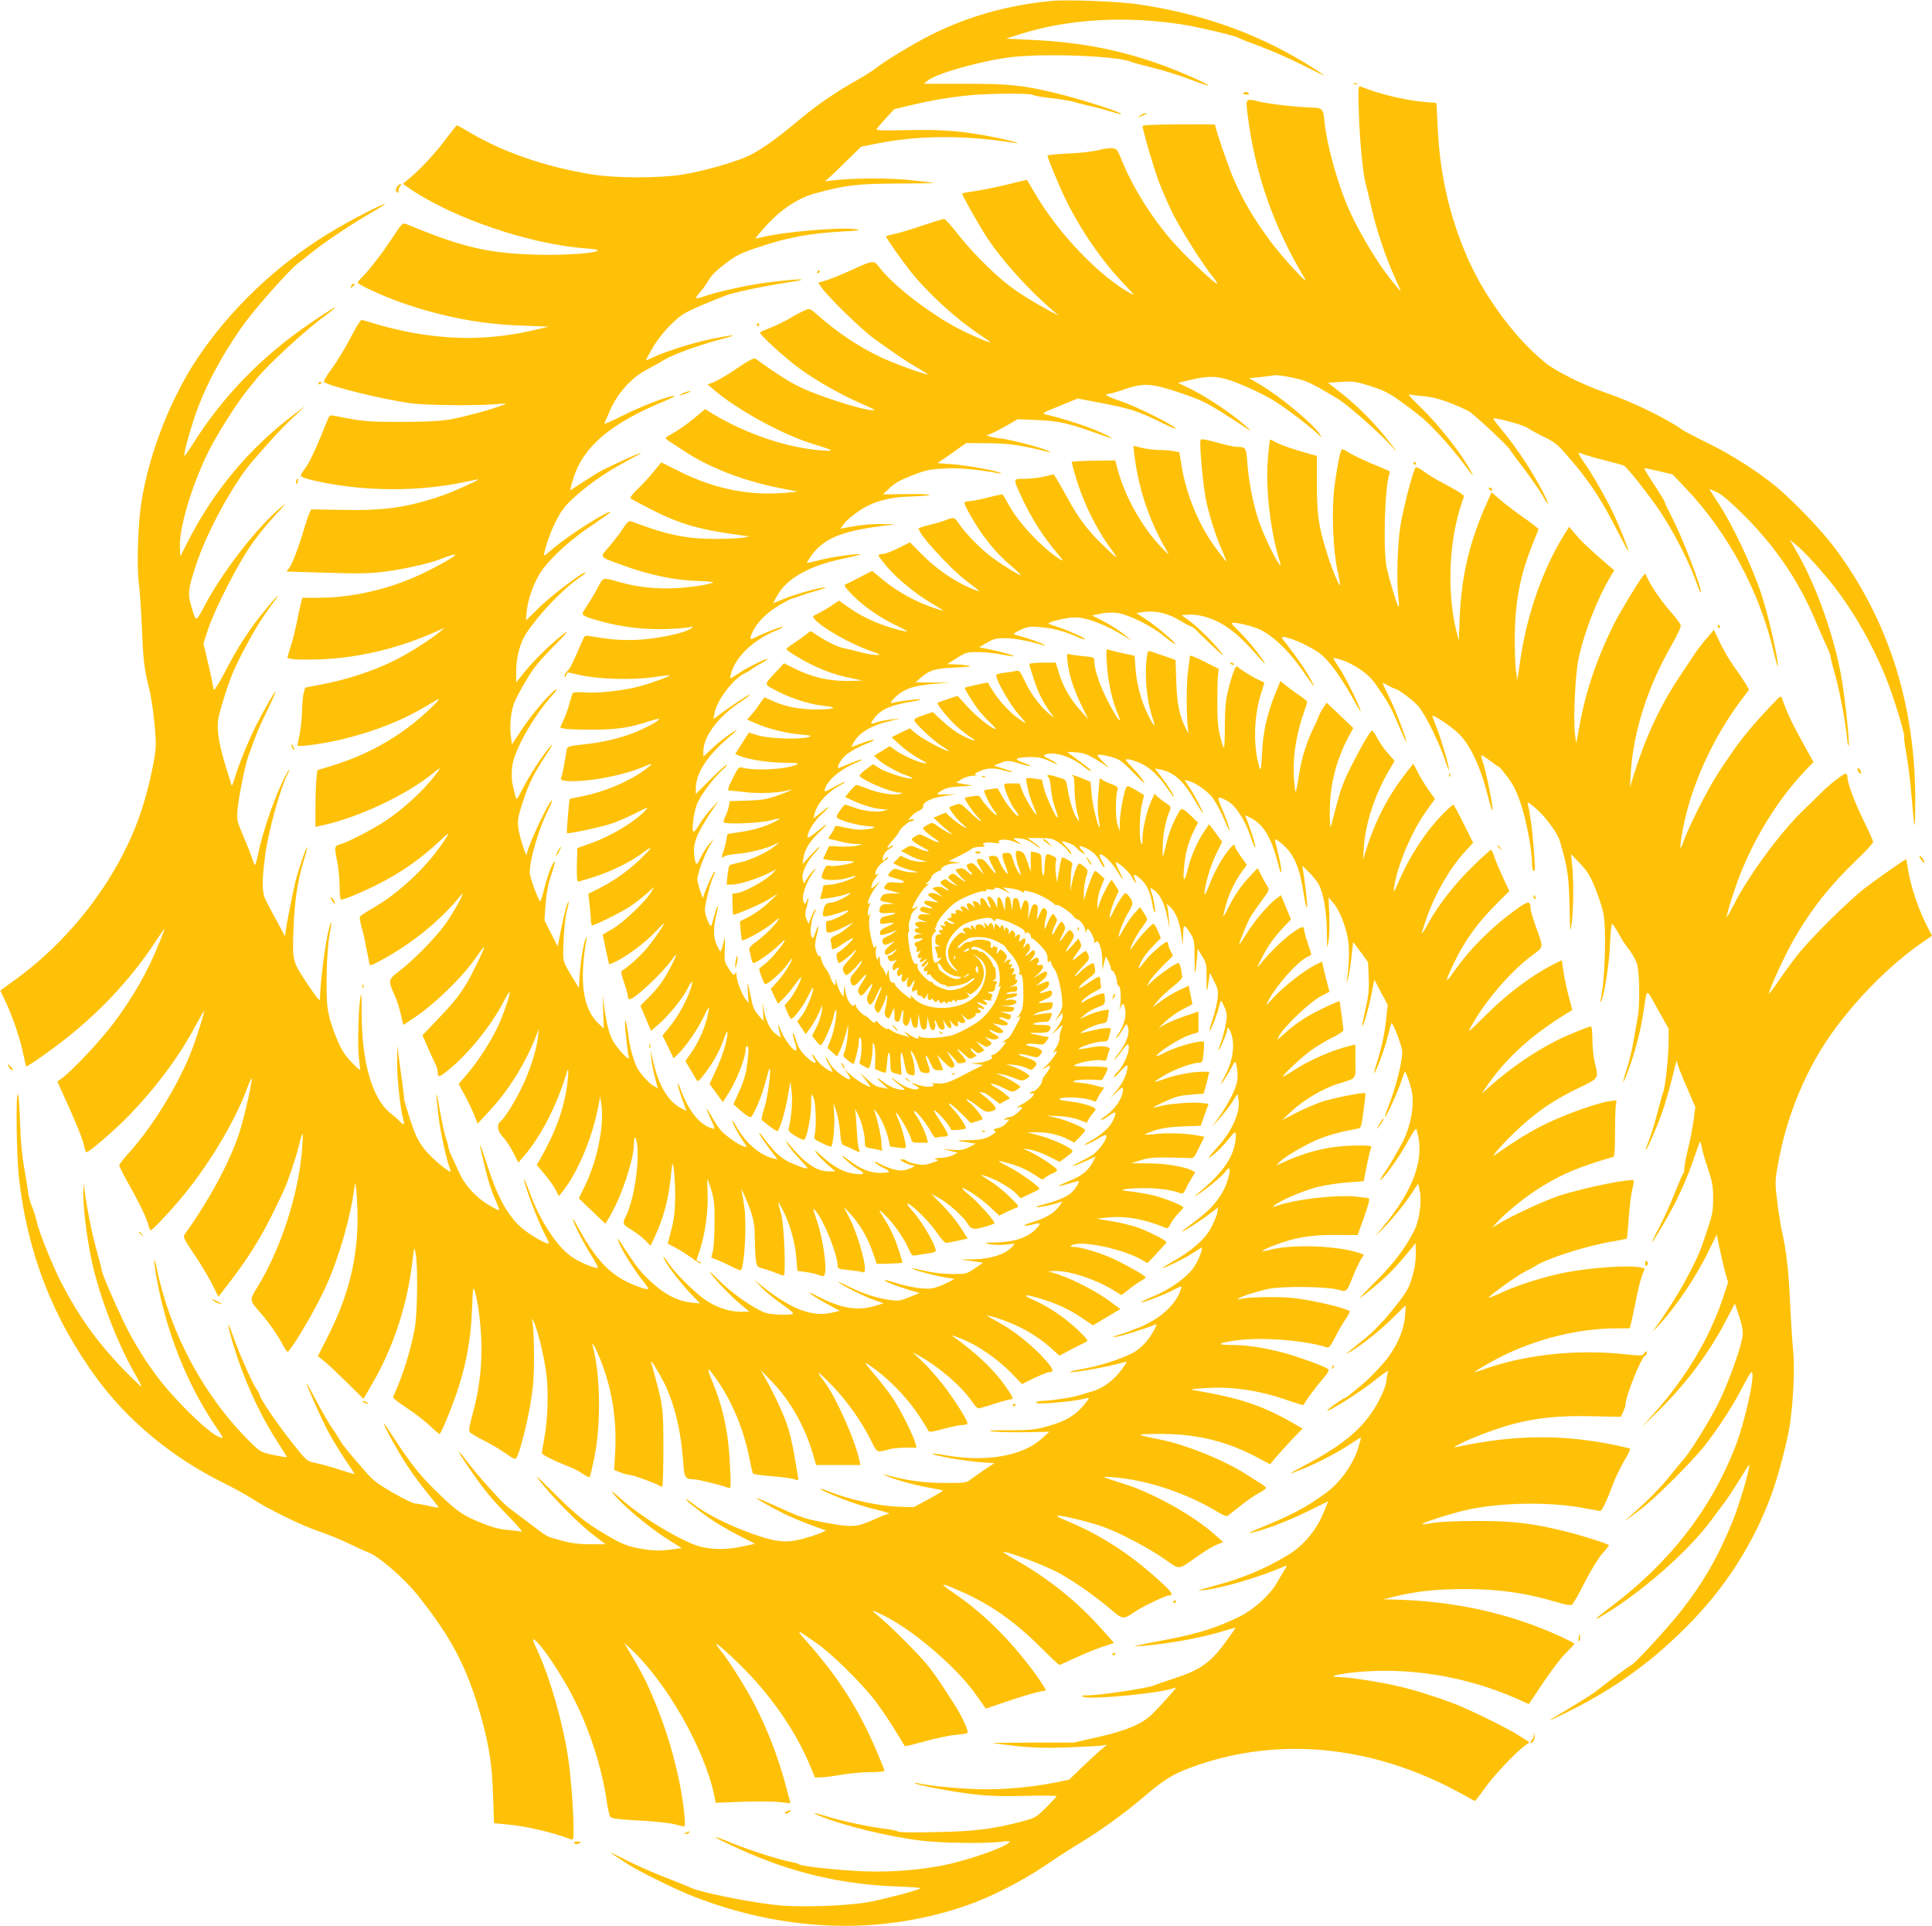 <?xml version="1.0" standalone="no"?>
<!DOCTYPE svg PUBLIC "-//W3C//DTD SVG 20010904//EN"
 "http://www.w3.org/TR/2001/REC-SVG-20010904/DTD/svg10.dtd">
<svg version="1.0" xmlns="http://www.w3.org/2000/svg"
 width="1280pt" height="1276pt" viewBox="0 0 1280 1276"
 preserveAspectRatio="xMidYMid meet">
<g transform="translate(0,1276) scale(0.1,-0.1)"
fill="#ffc107" stroke="none">
<path d="M6970 12754 c-291 -27 -556 -102 -800 -224 -124 -63 -300 -169 -367
-222 -24 -18 -82 -55 -129 -81 -134 -75 -272 -170 -378 -260 -152 -129 -274
-214 -353 -247 -103 -43 -290 -95 -418 -116 -150 -25 -446 -25 -600 0 -320 52
-600 150 -836 292 -31 19 -59 34 -62 34 -2 0 -34 -39 -70 -87 -68 -93 -173
-206 -245 -265 l-43 -36 43 -30 c292 -199 801 -372 1176 -398 208 -15 -71 -49
-337 -41 -316 9 -486 48 -853 200 -32 13 -30 15 -115 -113 -57 -87 -154 -210
-192 -244 -11 -11 -21 -23 -21 -28 0 -13 169 -90 290 -133 270 -94 526 -143
795 -152 l180 -7 -75 -18 c-296 -71 -570 -75 -875 -13 -66 14 -156 36 -199 50
-43 14 -84 25 -91 25 -7 0 -40 -54 -74 -120 -34 -66 -89 -156 -122 -201 -34
-45 -57 -85 -52 -89 27 -27 377 -113 568 -141 99 -14 430 -18 565 -7 84 7 84
7 45 -8 -73 -28 -239 -73 -335 -91 -74 -13 -148 -17 -330 -18 -228 0 -263 4
-446 41 -28 5 -32 3 -44 -28 -70 -177 -118 -280 -146 -317 -19 -25 -33 -50
-31 -55 2 -6 48 -21 103 -33 314 -70 684 -72 992 -4 45 10 82 16 82 15 0 -7
-176 -85 -243 -108 -226 -77 -381 -100 -654 -94 l-211 4 -12 -25 c-7 -14 -27
-76 -46 -138 -38 -127 -78 -223 -99 -239 -11 -8 -7 -11 18 -11 18 -1 140 -4
272 -8 194 -6 263 -4 361 9 120 16 288 53 354 79 58 23 103 37 107 33 7 -7
-112 -75 -219 -126 -217 -103 -463 -160 -689 -160 l-106 0 -11 -42 c-6 -24
-18 -79 -26 -123 -9 -44 -26 -115 -40 -157 l-23 -76 21 -6 c34 -9 209 -7 314
4 226 24 433 80 642 172 l65 29 -30 -26 c-65 -54 -214 -148 -313 -196 -133
-65 -308 -122 -461 -151 l-119 -23 -10 -35 c-5 -19 -10 -73 -11 -120 -1 -46
-8 -116 -16 -155 -8 -38 -15 -72 -15 -74 0 -12 196 15 312 45 212 53 394 126
552 222 37 23 71 42 74 42 13 0 -97 -105 -173 -165 -170 -133 -352 -225 -576
-290 l-56 -17 -7 -60 c-3 -34 -6 -118 -6 -189 l0 -127 62 14 c239 56 543 200
715 340 23 19 44 34 48 34 3 0 -22 -34 -57 -77 -74 -89 -195 -198 -298 -267
-83 -56 -246 -141 -302 -158 -44 -13 -44 -13 -23 -121 8 -43 15 -117 15 -163
0 -48 4 -84 10 -84 20 0 138 49 230 95 166 83 298 175 429 299 46 44 59 52 46
31 -113 -187 -316 -382 -512 -491 -35 -20 -67 -42 -69 -48 -2 -6 3 -36 11 -66
9 -30 23 -91 31 -135 9 -44 18 -90 20 -103 5 -23 5 -23 80 17 205 111 395 265
528 431 43 53 -44 -108 -102 -190 -62 -87 -209 -238 -299 -307 -83 -64 -84
-65 -38 -167 13 -28 31 -84 40 -123 l17 -73 56 37 c140 89 335 278 428 413 26
38 49 68 51 66 6 -5 -79 -181 -120 -248 -48 -78 -87 -126 -195 -239 l-93 -97
36 -83 c21 -46 43 -96 51 -111 8 -14 14 -38 14 -52 0 -32 9 -32 46 -4 143 108
310 312 395 481 17 32 32 57 35 55 8 -8 -37 -139 -76 -225 -47 -101 -128 -227
-204 -317 l-57 -67 44 -82 c24 -45 52 -104 62 -131 l19 -50 79 85 c122 130
234 308 304 484 l23 60 -6 -55 c-10 -87 -51 -216 -103 -326 -49 -102 -115
-208 -145 -233 -27 -22 -20 -68 17 -104 17 -18 48 -64 67 -101 l34 -68 33 38
c118 137 223 341 289 563 11 34 12 -1 3 -74 -20 -165 -76 -320 -179 -501 l-24
-41 53 -63 c29 -35 62 -81 73 -104 l21 -40 23 29 c97 120 193 345 233 542 l18
88 8 -60 c18 -135 -29 -364 -108 -527 l-42 -87 88 -84 88 -84 33 56 c76 131
156 373 156 473 0 67 17 49 23 -25 10 -139 -28 -360 -78 -457 -23 -44 -19 -53
40 -88 30 -18 71 -49 90 -69 l35 -36 35 75 c49 107 82 230 96 355 6 59 12 110
14 111 9 10 20 -127 18 -228 -1 -84 -8 -140 -25 -206 l-24 -92 59 -32 c32 -17
78 -47 103 -66 24 -19 50 -34 57 -33 6 0 3 5 -9 10 l-20 10 23 69 c34 103 56
257 51 371 -2 55 -3 99 -1 99 1 0 13 -33 25 -72 19 -62 23 -94 22 -218 0 -80
-5 -164 -11 -188 l-11 -43 41 -16 c23 -10 67 -29 97 -45 30 -15 56 -25 58 -23
25 24 40 307 23 424 -7 46 -15 90 -17 99 -16 54 38 -67 60 -133 21 -63 26
-100 27 -180 0 -55 4 -120 7 -144 7 -43 9 -45 52 -56 25 -7 62 -20 84 -29 21
-9 43 -16 48 -16 16 0 3 334 -15 400 -28 103 -28 105 7 38 47 -88 85 -220 92
-324 l7 -83 51 -7 c28 -3 68 -12 88 -20 37 -13 38 -12 44 12 12 49 -16 235
-51 339 -33 97 -33 99 -9 70 57 -69 144 -290 144 -365 0 -14 13 -18 68 -23 37
-4 77 -9 90 -13 19 -6 22 -3 22 24 0 58 -51 228 -94 317 l-45 90 44 -48 c61
-67 114 -156 146 -250 l28 -80 83 2 c45 1 84 4 85 5 5 5 -28 109 -54 170 -14
33 -39 83 -57 110 -51 81 -51 83 -7 41 56 -53 124 -148 157 -220 25 -55 27
-57 58 -50 17 3 52 9 79 12 26 3 47 11 47 17 0 38 -93 196 -158 268 -19 21
-33 40 -31 43 13 12 140 -110 188 -180 32 -48 61 -79 70 -79 9 1 44 8 79 15
l63 14 -50 78 c-28 43 -83 110 -122 148 l-70 71 51 -28 c61 -33 161 -122 190
-169 17 -28 28 -35 53 -35 25 0 110 25 126 36 9 7 -113 144 -163 184 -31 24
-53 46 -51 48 9 10 122 -66 181 -121 l64 -60 43 21 c23 11 53 25 67 30 25 9
24 10 -41 74 -36 36 -94 82 -128 103 -33 21 -61 39 -61 41 0 2 18 -3 41 -11
68 -24 155 -75 189 -110 l32 -33 60 28 c33 16 62 30 64 33 10 10 -132 112
-205 148 -82 42 -83 46 -6 25 67 -17 135 -48 189 -85 35 -25 46 -28 55 -17 6
7 29 21 51 31 34 15 38 20 27 33 -17 21 -133 95 -182 116 l-40 17 45 -6 c25
-3 80 -22 123 -43 l78 -39 46 35 c44 33 45 36 27 50 -36 28 -140 72 -214 91
l-75 20 65 0 c73 1 145 -16 206 -47 l41 -21 37 37 c20 21 36 41 36 45 0 14
-125 67 -191 82 l-64 15 80 -4 c47 -2 102 -12 133 -24 l52 -20 11 21 c6 12 21
32 32 45 18 20 19 24 7 33 -27 17 -106 37 -175 44 -43 5 -62 11 -54 16 22 14
141 10 193 -5 l46 -14 16 31 c9 18 24 41 33 52 9 11 12 17 7 13 -4 -3 -26 0
-48 8 -21 7 -69 17 -106 20 -59 7 -64 8 -37 16 17 5 63 7 103 6 l73 -3 22 38
c11 20 17 40 13 44 -4 5 -59 8 -121 8 -91 0 -110 2 -92 11 37 19 137 36 173
30 31 -6 34 -4 39 21 4 15 10 36 15 45 15 27 -49 34 -137 17 -39 -8 -70 -12
-67 -8 9 15 116 49 154 49 37 0 40 2 49 38 6 20 11 40 11 45 0 12 -61 7 -132
-12 -38 -9 -68 -16 -68 -15 0 11 96 56 131 62 43 7 44 9 50 51 l6 43 -41 -6
c-23 -4 -66 -18 -96 -31 l-55 -25 35 31 c19 16 56 37 83 47 45 16 47 18 47 54
0 21 -4 38 -9 38 -19 0 -94 -31 -122 -50 -20 -15 -27 -17 -23 -6 6 16 64 58
107 77 17 8 26 18 22 27 -3 7 -5 25 -5 38 0 13 -4 24 -9 24 -5 0 -40 -20 -76
-45 -50 -33 -64 -39 -53 -22 8 12 36 38 62 57 42 32 46 38 40 65 -3 17 -8 31
-9 33 -7 7 -52 -22 -87 -56 -55 -53 -46 -30 12 32 46 48 50 56 40 80 -5 14
-13 26 -18 26 -5 0 -28 -17 -52 -37 -44 -38 -43 -27 4 36 21 28 23 37 13 58
l-11 26 -43 -48 c-51 -56 -54 -53 -13 14 27 43 29 52 18 70 -18 29 -24 27 -58
-21 -35 -48 -38 -44 -9 14 18 35 19 44 8 64 -15 29 -23 24 -54 -34 -15 -30
-24 -40 -24 -27 0 11 8 36 18 55 17 31 17 36 4 57 -16 23 -16 23 -30 3 -8 -11
-20 -37 -28 -57 -11 -32 -14 -34 -14 -13 -1 14 4 42 10 64 9 32 8 41 -5 54
-14 14 -17 11 -36 -29 l-21 -44 5 48 c4 37 2 49 -10 54 -20 7 -25 1 -41 -54
l-13 -48 4 57 c3 40 0 60 -9 68 -15 13 -22 5 -35 -38 -7 -25 -8 -25 -15 16 -6
32 -12 42 -26 42 -16 0 -19 -8 -20 -47 -1 -32 -3 -38 -6 -18 -7 58 -13 75 -28
75 -11 0 -15 -13 -16 -47 l-1 -48 -15 48 c-16 55 -39 58 -36 6 l1 -34 -19 38
c-11 20 -26 37 -34 37 -18 0 -18 -2 0 -46 17 -41 2 -36 -20 7 -20 38 -48 40
-40 2 6 -26 5 -26 -8 -10 -8 9 -22 17 -31 17 -14 0 -15 -3 -5 -22 12 -23 12
-23 -9 -5 -27 24 -46 14 -31 -16 12 -22 12 -22 -9 -4 -25 23 -50 14 -30 -11
12 -13 10 -14 -9 -4 -22 12 -40 1 -29 -17 4 -5 -4 -7 -16 -3 -17 4 -20 2 -15
-11 4 -11 -1 -17 -16 -20 -19 -3 -18 -5 13 -20 26 -12 30 -16 14 -17 -11 0
-25 5 -31 11 -16 16 -37 1 -23 -16 9 -11 6 -12 -12 -7 -21 5 -22 4 -9 -11 12
-15 11 -17 -3 -17 -19 0 -21 -16 -3 -23 6 -3 2 -6 -10 -6 -14 -1 -23 -8 -24
-18 -1 -10 -2 -25 -3 -33 0 -8 8 -18 19 -22 19 -6 19 -6 -2 -7 -20 -1 -21 -4
-12 -28 6 -16 10 -29 10 -30 -5 -16 2 -24 16 -19 15 6 15 4 -2 -14 -34 -38
-45 -21 -51 88 -3 62 -1 75 16 92 11 11 15 20 9 20 -6 0 -7 5 -2 13 4 6 8 17
9 23 4 28 80 116 127 147 60 39 171 81 193 73 10 -4 12 -2 8 5 -5 8 3 10 25 7
17 -2 31 -1 31 4 0 13 23 9 65 -12 l40 -21 -25 21 -25 21 49 -6 c27 -3 61 -12
74 -21 14 -9 21 -11 17 -4 -8 13 -4 13 60 -3 32 -8 121 -55 135 -72 7 -8 16
-13 20 -10 11 7 98 -52 113 -76 7 -11 17 -19 24 -19 17 0 53 -49 54 -74 0 -20
1 -20 8 -1 7 18 10 17 30 -15 11 -19 21 -44 21 -55 0 -15 2 -17 9 -6 17 26 43
-46 44 -118 l1 -66 11 45 11 45 17 -32 c9 -18 17 -39 17 -48 0 -8 4 -15 8 -15
12 0 32 -47 32 -75 0 -13 6 -25 13 -27 13 -5 17 -105 5 -148 -6 -21 -5 -20 4
3 17 38 26 34 33 -16 7 -46 -12 -108 -49 -161 -11 -16 -15 -26 -8 -22 6 4 24
28 39 53 25 44 27 45 35 22 16 -44 -9 -112 -70 -189 -20 -25 -26 -36 -14 -26
12 11 35 39 51 63 18 26 32 39 36 33 18 -29 -28 -143 -75 -185 -11 -10 -20
-23 -20 -29 1 -6 21 11 45 39 33 36 45 44 45 31 0 -44 -27 -105 -69 -156 l-45
-55 42 40 c37 34 42 37 42 18 0 -57 -56 -138 -130 -186 -13 -10 -20 -17 -14
-17 6 0 30 14 52 30 48 35 54 24 22 -40 -22 -44 -82 -95 -155 -134 -27 -15
-39 -24 -25 -20 14 3 51 21 83 40 49 29 57 31 57 15 0 -24 -51 -93 -89 -120
-17 -12 -59 -35 -93 -52 -35 -16 -52 -27 -38 -23 14 3 53 19 87 34 l63 29 -15
-29 c-32 -62 -75 -99 -155 -131 -44 -18 -78 -34 -76 -36 2 -2 32 6 67 16 35
11 65 18 67 16 6 -6 -27 -56 -52 -78 -30 -26 -98 -55 -175 -74 -36 -9 -60 -18
-54 -20 11 -4 122 19 157 33 17 7 16 4 -4 -24 -36 -48 -91 -82 -177 -107 -43
-13 -67 -24 -53 -24 14 -1 41 3 59 9 47 13 50 6 15 -31 -56 -59 -145 -88 -277
-90 -68 -1 -70 -2 -32 -11 22 -5 69 -7 105 -3 l64 6 -23 -25 c-42 -45 -141
-77 -245 -78 l-91 -1 74 -11 74 -11 -55 -38 c-54 -36 -56 -37 -149 -37 -59 0
-125 8 -178 20 -46 11 -86 19 -88 17 -5 -6 136 -45 211 -58 l70 -12 -55 -28
c-30 -15 -72 -31 -94 -34 -50 -8 -153 8 -253 40 -52 16 -70 19 -57 9 11 -8 66
-30 123 -48 l104 -32 -69 -28 c-63 -25 -72 -26 -133 -17 -96 16 -164 38 -265
87 -49 25 -82 38 -71 30 31 -25 167 -92 235 -117 l65 -23 -60 -18 c-113 -34
-224 -15 -374 63 -53 28 -67 32 -47 16 16 -13 65 -43 110 -67 l81 -44 -58 -13
c-127 -29 -270 27 -461 180 l-50 41 50 -53 c28 -29 87 -77 132 -108 45 -31 80
-60 77 -65 -8 -13 -145 -9 -185 6 -75 27 -224 131 -308 216 -53 53 -71 68 -50
40 43 -56 139 -154 204 -208 l50 -41 -54 -1 c-84 0 -179 33 -252 89 -75 56
-189 172 -226 227 -35 52 -49 66 -30 29 24 -48 101 -148 170 -222 l65 -68 -52
5 c-90 9 -171 48 -255 123 -88 79 -111 108 -220 277 -18 28 -21 30 -15 10 11
-40 89 -169 148 -245 30 -38 53 -71 52 -73 -10 -10 -104 24 -172 62 -107 60
-193 161 -289 336 -25 47 -43 74 -39 60 10 -38 70 -155 125 -242 26 -43 45
-78 40 -78 -33 0 -122 39 -176 76 -92 64 -203 231 -265 397 -24 64 -45 116
-46 114 -11 -10 91 -282 137 -366 16 -30 27 -56 25 -58 -10 -10 -121 53 -177
100 -90 77 -162 204 -224 397 -44 138 -63 185 -51 130 36 -162 62 -255 91
-322 20 -44 34 -82 32 -85 -3 -2 -32 12 -65 32 -84 49 -157 127 -194 205 -17
36 -41 88 -54 116 -13 28 -24 58 -24 66 0 9 -7 35 -16 59 -8 24 -26 105 -39
179 -27 158 -31 146 -10 -31 12 -109 56 -307 80 -363 15 -36 -119 74 -172 140
-43 55 -59 87 -94 192 -23 70 -42 134 -42 142 1 8 -5 60 -13 115 -8 55 -18
132 -23 170 l-8 70 -2 -107 c-1 -104 20 -307 39 -377 12 -43 6 -50 -17 -24
-10 11 -40 38 -68 60 -120 98 -189 339 -189 663 1 108 -2 141 -7 110 -15 -79
-21 -333 -11 -410 5 -41 8 -76 7 -78 -2 -2 -29 23 -60 56 -47 50 -64 79 -101
168 -29 72 -47 136 -54 189 -13 105 -6 379 13 480 16 86 15 112 -2 49 -26 -98
-60 -363 -61 -473 0 -17 -21 8 -76 90 -107 159 -107 160 -100 364 7 192 25
317 66 455 16 52 27 96 25 98 -6 6 -65 -170 -81 -241 -30 -139 -52 -252 -59
-301 l-7 -49 -47 89 c-27 49 -60 111 -74 138 -32 58 -34 118 -12 296 19 162
99 450 151 553 8 15 12 27 9 27 -4 0 -26 -42 -50 -93 -55 -116 -127 -330 -151
-447 -10 -50 -21 -90 -25 -90 -3 0 -11 19 -18 42 -7 23 -33 89 -58 147 -44
104 -45 108 -39 181 8 82 50 294 71 350 53 147 72 193 101 253 41 81 84 177
80 177 -7 0 -84 -136 -131 -229 -51 -102 -114 -258 -141 -349 -9 -31 -18 -52
-19 -47 -2 6 -21 69 -43 140 -25 79 -43 161 -47 210 -6 73 -3 91 28 195 50
167 76 229 156 379 65 122 120 208 189 299 50 66 11 29 -58 -55 -103 -124
-184 -248 -266 -408 -41 -78 -75 -133 -78 -125 -2 8 -7 33 -11 55 -3 22 -18
88 -32 146 l-25 107 31 95 c46 137 198 433 287 560 42 60 115 150 163 200 68
72 75 82 34 48 -159 -133 -386 -424 -507 -653 -62 -115 -56 -115 -92 8 -21 72
-16 108 36 265 69 211 245 535 369 679 138 160 192 218 269 291 l87 81 -84
-63 c-290 -220 -522 -497 -693 -830 l-53 -104 -3 60 c-7 144 103 487 230 710
62 110 164 266 213 326 20 24 50 62 68 84 70 87 310 308 437 403 138 102 94
82 -80 -36 -326 -222 -584 -487 -784 -806 -31 -49 -56 -83 -56 -75 0 31 51
211 88 309 71 192 195 413 332 595 75 99 280 328 326 364 16 12 61 47 99 78
91 73 276 196 393 263 50 29 92 54 92 56 0 14 -225 -102 -371 -191 -354 -216
-662 -511 -882 -845 -185 -283 -330 -674 -368 -994 -17 -145 -22 -396 -9 -481
6 -44 15 -177 20 -295 9 -215 15 -270 50 -410 21 -85 45 -301 42 -374 -3 -79
-49 -285 -93 -419 -139 -427 -452 -848 -839 -1128 l-98 -71 39 -83 c48 -104
92 -236 114 -341 l18 -81 34 21 c19 11 80 54 136 95 276 200 515 449 689 716
32 49 58 86 58 82 0 -3 -13 -39 -29 -79 -82 -204 -173 -365 -310 -548 -82
-110 -270 -311 -338 -361 l-33 -24 80 -177 c44 -97 85 -201 92 -230 6 -29 15
-57 19 -61 8 -10 185 141 285 245 169 174 317 370 423 563 33 61 65 117 70
125 18 29 -49 -186 -89 -284 -93 -228 -258 -492 -419 -668 -28 -31 -51 -62
-51 -69 0 -7 31 -67 68 -133 70 -124 115 -220 127 -268 4 -16 10 -28 14 -28 9
0 104 99 182 190 189 219 377 530 459 758 13 34 25 61 27 58 8 -8 -48 -258
-82 -362 -62 -190 -199 -445 -360 -669 -14 -19 -9 -29 62 -135 42 -63 96 -152
119 -198 l41 -83 76 99 c151 197 235 340 360 612 26 56 77 209 97 290 28 114
32 106 20 -38 -26 -299 -143 -653 -299 -906 -49 -80 -49 -80 29 -168 53 -61
117 -153 149 -217 13 -24 26 -39 30 -35 51 57 193 302 253 438 90 202 164 465
189 670 5 36 17 -107 18 -202 2 -289 -58 -533 -202 -816 l-61 -120 44 -35 c25
-20 92 -84 151 -142 l107 -106 50 86 c145 245 240 530 274 823 12 101 12 102
21 58 17 -79 13 -404 -6 -505 -26 -143 -83 -322 -143 -450 -2 -6 37 -37 88
-70 51 -33 119 -86 153 -117 33 -32 63 -58 67 -58 10 0 92 202 127 312 53 168
81 326 88 508 6 157 7 163 20 121 24 -82 43 -248 43 -376 0 -150 -20 -295 -60
-437 -21 -77 -26 -106 -17 -116 6 -8 47 -32 91 -54 45 -22 110 -61 145 -85 50
-36 65 -43 72 -32 30 49 93 316 109 469 13 110 9 402 -5 445 -3 11 1 8 9 -7
25 -42 73 -242 87 -358 14 -122 7 -306 -16 -425 -8 -44 -15 -85 -15 -91 0 -11
88 -55 180 -90 25 -9 65 -30 89 -46 24 -16 45 -27 48 -24 2 2 16 57 29 123 46
213 43 551 -6 732 -16 58 8 21 46 -72 77 -189 111 -398 100 -608 l-7 -127 41
-16 c22 -9 48 -16 58 -16 23 0 182 -58 200 -72 7 -6 16 -8 20 -4 4 4 7 119 7
254 0 257 -3 282 -51 457 -14 50 -27 99 -30 110 -7 27 39 -45 82 -128 71 -140
115 -319 130 -530 7 -106 14 -117 71 -117 26 0 183 -39 227 -56 19 -7 19 -2
13 137 -10 225 -43 385 -117 566 -44 106 -35 106 38 0 97 -142 172 -326 208
-512 9 -49 20 -93 23 -97 4 -5 61 -12 128 -18 66 -5 133 -14 147 -20 26 -10
27 -9 22 23 -31 185 -40 233 -61 307 -24 81 -88 222 -155 340 l-31 55 71 -74
c124 -127 221 -297 275 -481 l22 -75 147 0 147 0 -7 30 c-29 137 -157 423
-234 524 -23 29 -39 55 -37 57 2 2 45 -38 95 -90 96 -100 188 -230 253 -359
43 -85 33 -81 129 -56 19 5 66 9 104 9 l68 0 -7 28 c-12 50 -102 228 -152 303
-28 41 -84 112 -124 159 -51 59 -65 79 -44 66 123 -79 257 -213 345 -346 32
-49 60 -94 62 -101 2 -7 33 -3 98 15 52 14 110 26 128 26 17 0 32 5 32 11 0
22 -96 172 -168 263 -39 50 -100 118 -135 150 l-62 59 50 -28 c129 -72 276
-200 345 -300 17 -25 36 -45 42 -45 6 0 53 13 105 30 51 16 100 30 108 30 23
0 19 12 -35 89 -78 110 -192 218 -340 323 -21 15 -16 14 30 -3 121 -45 256
-137 358 -243 l63 -65 81 40 c45 21 90 39 99 39 34 0 29 19 -20 75 -89 101
-206 195 -323 260 -38 20 -68 38 -68 40 0 2 26 -5 58 -14 142 -44 269 -114
369 -205 l52 -47 83 44 c46 24 90 46 98 50 11 4 -3 23 -52 70 -83 81 -200 161
-298 204 -83 36 -69 43 30 14 110 -32 197 -71 281 -127 l81 -54 61 37 c34 20
75 44 91 54 l29 17 -69 51 c-85 63 -234 141 -334 175 l-75 25 51 1 c98 0 265
-56 386 -130 l48 -30 52 41 c28 22 64 47 80 55 15 8 28 18 28 22 0 10 -112 74
-210 121 -84 40 -220 81 -269 81 -21 0 -23 2 -11 10 58 37 346 -24 474 -101
l28 -17 62 65 c33 36 62 69 64 73 4 10 -102 65 -184 96 -37 14 -115 33 -173
43 l-106 18 77 8 c119 11 245 -12 380 -69 13 -6 21 1 36 31 11 21 34 51 51 67
17 17 31 33 31 37 0 11 -116 59 -194 79 -42 10 -111 22 -153 27 -102 9 -59 20
87 22 92 1 186 -12 242 -34 13 -5 21 2 33 27 8 18 26 51 40 73 l24 40 -22 11
c-51 26 -175 47 -287 47 l-115 1 60 19 c47 16 85 20 180 19 66 -1 132 -3 147
-4 25 -3 31 4 62 69 l35 72 -29 6 c-70 15 -198 22 -277 14 -47 -5 -88 -7 -90
-5 -2 1 27 13 64 26 51 17 99 24 188 28 l120 4 26 73 26 73 -56 6 c-61 6 -216
-7 -270 -23 -57 -17 -46 -6 26 27 89 40 104 44 192 51 l75 6 12 40 c6 22 15
55 18 73 l8 32 -50 0 c-66 0 -183 -23 -251 -49 -30 -11 -57 -19 -59 -17 -2 2
27 22 65 44 68 40 184 82 228 82 20 0 23 6 29 66 4 37 4 69 1 72 -14 14 -174
-29 -249 -67 -56 -29 -73 -34 -60 -20 35 39 159 115 217 133 l57 18 0 68 0 69
-86 -29 c-48 -16 -107 -41 -133 -55 l-46 -26 52 49 c29 26 80 62 113 78 33 16
60 31 60 34 -1 3 -6 31 -13 63 l-12 57 -65 -31 c-36 -17 -90 -49 -120 -72
l-55 -41 36 45 c20 24 65 66 100 93 37 29 63 56 62 65 -11 72 -17 91 -27 91
-17 0 -122 -73 -170 -118 l-39 -37 19 34 c10 19 50 64 87 102 l68 67 -15 31
c-9 16 -16 37 -16 46 0 8 -4 15 -9 15 -17 0 -107 -78 -141 -121 -49 -64 -52
-67 -41 -37 17 45 41 80 93 134 l49 50 -20 47 c-11 26 -24 47 -29 47 -12 0
-96 -90 -126 -135 -14 -22 -26 -37 -26 -33 0 19 42 99 74 141 20 26 36 52 36
58 0 5 -11 26 -24 45 l-23 35 -41 -46 c-22 -25 -52 -70 -68 -99 -16 -30 -30
-54 -31 -52 -8 8 31 109 61 159 38 62 37 75 -2 119 -14 17 -17 16 -40 -15 -13
-17 -38 -59 -54 -92 -29 -58 -30 -59 -23 -20 4 22 18 66 32 97 l25 57 -22 35
c-12 20 -23 36 -25 36 -9 0 -61 -98 -77 -145 l-17 -50 0 45 c0 25 10 71 23
102 l23 57 -26 25 c-15 14 -30 26 -34 26 -9 0 -36 -63 -58 -135 l-18 -60 0 51
c-1 28 6 73 14 100 15 49 15 49 -11 72 -14 12 -29 22 -33 22 -12 0 -33 -55
-48 -125 l-12 -60 3 80 c1 44 6 87 10 95 4 11 -4 21 -29 34 -19 11 -37 17 -40
15 -2 -3 -11 -41 -18 -85 l-14 -79 -7 52 c-4 29 -5 66 -1 82 6 27 3 32 -27 44
-31 13 -33 12 -40 -7 -3 -12 -7 -48 -8 -81 -2 -77 -18 -46 -19 37 -1 61 -2 62
-43 72 l-28 6 -1 -67 0 -68 -22 64 c-18 54 -27 66 -49 72 -26 7 -28 5 -28 -24
1 -18 9 -57 20 -87 18 -54 18 -55 -1 -31 -10 13 -26 48 -35 77 -14 49 -18 54
-45 54 -35 0 -36 -11 -9 -82 11 -28 18 -53 16 -55 -6 -7 -46 54 -57 87 -9 24
-17 30 -41 30 -26 0 -29 -3 -23 -22 4 -13 16 -38 26 -57 31 -52 15 -47 -26 9
-26 36 -43 50 -61 50 -30 0 -30 -4 1 -60 l25 -45 -38 41 c-31 35 -41 40 -60
33 -19 -7 -21 -12 -12 -28 5 -11 15 -23 20 -26 6 -3 10 -11 10 -17 0 -7 -13 1
-29 16 -23 22 -35 27 -56 22 l-26 -7 21 -29 c12 -16 29 -34 38 -40 9 -5 12
-10 7 -10 -6 0 -26 13 -46 29 -31 26 -37 28 -54 14 -19 -14 -19 -15 15 -44
l35 -30 -32 15 c-17 9 -35 20 -38 26 -4 7 -13 7 -26 0 -26 -14 -24 -22 10 -45
17 -11 28 -21 26 -24 -3 -2 -16 4 -30 13 -16 11 -34 14 -52 10 l-27 -7 35 -30
34 -29 -32 16 c-29 15 -63 13 -63 -3 0 -4 17 -17 38 -30 36 -22 36 -22 7 -16
-52 11 -68 10 -72 -1 -2 -6 10 -17 27 -24 39 -16 31 -26 -9 -12 -23 8 -32 7
-41 -3 -13 -16 -3 -24 44 -36 28 -7 27 -8 -11 -6 -29 2 -44 -2 -48 -12 -6 -17
-8 -15 30 -30 l30 -11 -37 4 c-41 5 -60 -16 -30 -33 16 -10 16 -10 0 -11 -29
0 -21 -28 10 -33 l27 -4 -26 -2 c-15 0 -30 -8 -33 -17 -5 -14 0 -16 30 -12 32
4 34 3 18 -9 -10 -7 -24 -13 -31 -13 -7 0 -13 -7 -13 -15 0 -8 4 -15 9 -15 5
0 7 -9 4 -20 -4 -16 -2 -19 13 -14 16 6 17 5 7 -7 -19 -19 -16 -42 3 -35 13 5
14 4 6 -7 -18 -21 -1 -29 20 -10 10 9 18 13 18 10 0 -3 -9 -15 -21 -26 -12
-11 -16 -21 -10 -25 5 -4 17 4 25 16 9 12 16 17 16 11 0 -6 -7 -16 -15 -23
-20 -16 -20 -41 0 -34 11 5 13 2 8 -12 -5 -13 -3 -16 10 -11 9 3 16 3 14 -2
-3 -13 60 -62 83 -64 11 -1 20 -5 20 -9 0 -7 27 -5 85 6 30 6 58 18 73 33 7 7
19 13 25 13 20 -1 -52 -53 -92 -67 -20 -7 -49 -13 -66 -13 -36 0 -115 35 -115
50 0 6 -4 8 -10 5 -5 -3 -28 13 -50 36 -36 38 -45 57 -41 82 1 5 -3 6 -8 2
-13 -8 -28 21 -41 81 -13 58 -19 135 -10 129 4 -2 4 9 2 25 -2 17 -1 38 3 47
4 10 9 27 10 37 1 11 15 30 31 44 20 16 22 20 7 13 -12 -6 -24 -11 -27 -11
-14 0 58 122 86 144 22 18 26 24 13 20 -18 -5 -18 -4 3 14 12 11 22 25 22 30
0 15 56 53 65 44 5 -4 5 -2 1 5 -9 17 44 43 91 44 l38 2 -40 6 -40 6 70 35
c39 19 76 40 83 47 7 7 32 13 55 13 30 0 38 3 27 10 -23 15 13 24 68 16 29 -3
42 -2 33 3 -11 7 -9 10 8 16 25 8 73 -1 116 -22 30 -14 23 -7 -22 25 -15 11
-11 12 30 8 34 -2 62 -13 93 -35 24 -18 44 -30 44 -27 0 3 -18 19 -41 35 l-41
30 81 -1 c72 0 85 -3 125 -29 24 -16 52 -41 61 -55 9 -14 19 -23 23 -20 3 4
-12 25 -34 47 -35 37 -36 40 -14 34 50 -15 65 -23 85 -45 11 -12 29 -27 40
-32 18 -10 18 -8 -2 14 -32 35 -29 41 14 23 48 -20 80 -50 105 -98 11 -22 22
-36 25 -33 3 3 -4 22 -16 42 -53 89 40 31 97 -61 47 -78 55 -79 16 -4 -14 28
-24 53 -21 55 9 9 85 -58 105 -95 27 -47 36 -53 21 -15 -15 40 -5 39 40 -1 41
-37 64 -89 77 -173 4 -23 10 -44 14 -47 9 -5 -7 95 -20 130 -14 38 -13 39 19
16 38 -28 69 -92 86 -183 l14 -73 -5 67 c-2 37 -8 76 -11 85 -6 16 -5 17 11 3
49 -39 79 -123 89 -245 2 -22 4 -5 5 39 2 70 4 77 18 65 8 -7 25 -31 37 -53
19 -35 22 -57 21 -148 0 -59 2 -105 4 -103 2 2 7 39 11 82 l6 78 30 -50 c28
-46 30 -57 29 -145 -1 -102 1 -105 14 -20 l8 55 28 -55 c25 -48 28 -62 23
-115 -4 -33 -18 -93 -32 -134 -14 -41 -23 -76 -21 -78 6 -6 47 96 59 148 7 27
14 49 17 49 3 0 13 -20 24 -45 16 -40 17 -53 7 -111 -7 -37 -21 -89 -31 -117
-11 -28 -18 -52 -16 -54 5 -5 56 116 56 133 0 28 15 13 28 -26 26 -85 8 -188
-53 -297 -20 -36 -22 -42 -6 -23 11 14 35 52 53 85 32 60 32 60 39 30 17 -77
10 -124 -32 -208 -23 -45 -61 -109 -86 -142 l-45 -60 47 50 c25 28 64 76 85
109 l39 59 6 -36 c15 -80 -40 -207 -135 -312 -72 -80 -78 -92 -31 -55 25 19
67 62 95 97 48 58 51 60 54 36 2 -14 -4 -54 -13 -88 -25 -92 -103 -191 -235
-298 -32 -26 -32 -27 -5 -11 46 26 165 125 182 151 22 33 36 29 28 -10 -25
-123 -94 -220 -230 -319 -38 -29 -74 -56 -80 -61 -23 -23 96 50 163 100 l73
54 -7 -36 c-3 -20 -23 -66 -43 -103 -40 -74 -129 -151 -256 -222 -38 -22 -67
-40 -62 -40 15 0 135 58 188 92 30 19 59 37 66 41 21 13 -15 -83 -50 -132 -48
-66 -157 -144 -264 -188 -51 -21 -89 -39 -84 -41 12 -4 163 54 220 85 24 13
46 22 48 20 2 -2 -4 -21 -13 -43 -28 -67 -100 -141 -180 -185 -40 -22 -77 -41
-81 -41 -4 -1 -24 -8 -43 -16 -19 -9 -62 -24 -95 -34 -55 -17 -56 -18 -17 -13
36 5 197 55 254 80 15 6 13 -2 -9 -41 -35 -66 -88 -121 -143 -149 -76 -39
-219 -85 -314 -101 -50 -9 -93 -18 -96 -21 -16 -15 249 31 359 63 21 6 20 3
-14 -44 -51 -72 -127 -129 -194 -148 -31 -8 -69 -20 -86 -26 -40 -14 -190 -37
-242 -38 -23 0 -45 -5 -49 -11 -10 -17 238 4 335 28 22 6 20 1 -19 -46 -58
-69 -123 -107 -238 -139 -87 -24 -113 -27 -257 -27 -113 1 -147 -2 -115 -7 25
-5 121 -7 214 -6 l168 3 -52 -47 c-126 -113 -365 -155 -627 -110 -57 10 -99
15 -95 11 12 -13 212 -47 313 -55 l97 -7 -62 -41 c-33 -23 -76 -52 -94 -66
-32 -24 -39 -25 -180 -24 -138 0 -270 20 -397 58 -11 4 -4 -1 15 -10 53 -25
185 -61 284 -79 49 -8 91 -17 93 -19 2 -2 -40 -28 -94 -57 l-98 -53 -90 2
c-133 3 -332 45 -474 102 -84 33 -71 17 16 -20 107 -45 204 -78 297 -100 73
-18 105 -30 78 -30 -7 0 -52 -18 -101 -40 -107 -48 -137 -50 -324 -15 -118 22
-153 33 -288 95 -84 38 -154 68 -156 66 -5 -4 92 -59 192 -109 58 -28 206 -87
265 -104 8 -2 -32 -20 -90 -39 -155 -50 -215 -48 -395 15 -149 52 -318 137
-391 197 -25 20 -47 34 -49 32 -5 -5 94 -84 175 -139 35 -24 113 -69 173 -100
l109 -56 -84 -18 c-116 -26 -233 -21 -318 12 -144 57 -358 190 -482 300 -79
71 -86 67 -13 -8 84 -85 224 -197 326 -261 l86 -54 -86 -11 c-67 -7 -105 -6
-171 5 -102 17 -138 31 -252 99 -131 77 -199 133 -348 282 -105 105 -124 122
-85 72 82 -106 254 -280 348 -353 l89 -68 -100 0 c-75 0 -124 6 -191 24 -104
28 -89 20 -215 116 -55 41 -116 87 -136 102 -39 28 -209 217 -280 312 -23 31
-44 56 -47 56 -6 0 3 -14 75 -120 91 -132 138 -189 255 -309 56 -57 93 -101
82 -98 -11 3 -54 9 -95 12 -56 5 -103 18 -185 52 -118 49 -152 74 -295 214
-101 100 -161 176 -259 326 -40 62 -75 113 -78 113 -10 0 101 -199 162 -290
35 -52 95 -133 134 -180 39 -46 69 -86 67 -88 -2 -1 -34 4 -70 13 -37 8 -76
15 -88 15 -11 0 -75 32 -143 70 -100 58 -133 82 -181 138 -106 120 -158 184
-173 213 -9 16 -33 53 -54 84 -21 30 -67 110 -102 177 -36 68 -65 120 -65 116
0 -16 104 -248 147 -327 25 -46 74 -127 109 -179 35 -52 64 -96 64 -97 0 -2
-46 12 -103 30 -57 18 -128 38 -159 44 -55 12 -57 13 -145 124 -96 119 -223
305 -223 326 0 7 -11 27 -24 44 -25 35 -119 249 -157 360 -38 110 -33 61 6
-69 73 -240 173 -459 294 -647 34 -52 61 -96 61 -99 0 -4 -39 3 -87 13 -83 18
-90 22 -146 77 -307 299 -534 715 -626 1147 -26 122 -26 67 0 -70 66 -350 197
-678 378 -950 68 -101 66 -96 32 -84 -61 21 -261 212 -383 365 -90 113 -182
259 -247 394 -70 147 -143 317 -147 345 -1 11 -18 77 -38 147 -32 116 -70 316
-79 413 -2 22 -4 6 -5 -35 -3 -98 21 -296 53 -451 51 -243 176 -569 299 -778
20 -35 35 -65 33 -67 -2 -2 -53 47 -113 108 -178 183 -302 356 -420 585 -59
115 -148 338 -160 398 -4 21 -17 65 -30 96 -13 32 -26 77 -28 101 -2 24 -14
97 -26 163 -14 79 -24 179 -27 295 -3 96 -9 182 -14 190 -15 26 -10 -405 6
-549 57 -505 227 -942 526 -1345 203 -273 494 -513 819 -674 74 -37 164 -86
200 -110 106 -69 331 -180 447 -218 59 -20 146 -55 193 -79 47 -23 106 -50
133 -60 66 -25 237 -173 323 -281 224 -281 325 -472 418 -795 56 -199 77 -330
83 -545 l6 -172 76 -7 c132 -11 315 -54 434 -100 15 -6 17 1 17 71 0 114 -18
353 -36 469 -35 234 -119 527 -202 708 -34 72 -37 85 -20 73 49 -34 183 -236
264 -397 103 -204 185 -463 214 -674 7 -49 18 -96 25 -103 8 -9 66 -16 186
-22 96 -5 201 -16 234 -24 33 -9 64 -16 68 -16 13 0 -2 140 -29 280 -33 168
-86 348 -149 505 -66 165 -90 213 -198 395 l-20 35 38 -35 c238 -220 489 -658
556 -969 l11 -54 172 7 c94 3 205 3 247 -2 l76 -8 -28 106 c-52 199 -130 399
-221 570 -56 106 -162 273 -215 338 -65 79 -14 42 120 -87 209 -204 374 -439
473 -676 l33 -80 43 1 c24 0 83 8 132 17 49 9 133 17 187 17 55 0 99 4 99 9 0
5 -23 63 -51 128 -119 280 -256 495 -469 734 -71 80 -65 79 75 -20 106 -75
305 -273 393 -391 38 -52 96 -138 127 -190 32 -52 59 -96 60 -98 2 -2 62 13
135 33 72 20 162 39 200 42 38 3 74 9 80 13 11 7 -42 122 -91 195 -11 17 -43
66 -71 110 -28 44 -77 112 -108 150 -60 73 -256 268 -325 323 -50 40 -41 40
38 1 102 -52 215 -130 333 -232 132 -114 217 -204 291 -309 l54 -77 142 48
c78 27 168 54 200 61 l58 12 -22 36 c-45 75 -164 225 -256 322 -109 115 -213
204 -340 291 -95 66 -86 68 50 8 197 -86 355 -197 531 -371 65 -65 121 -118
124 -118 3 0 51 21 106 47 55 26 135 58 178 73 l79 26 -91 102 c-154 173 -353
332 -566 451 -49 28 -84 51 -77 51 32 0 241 -77 338 -125 106 -52 267 -164
387 -267 65 -56 73 -56 146 -6 51 35 203 108 225 108 36 0 22 23 -58 95 -198
181 -396 309 -620 401 -52 21 -71 33 -55 34 36 0 212 -44 300 -75 109 -39 312
-146 409 -216 98 -70 85 -71 212 19 46 33 104 68 128 78 l45 18 -55 49 c-140
126 -407 276 -603 337 -158 50 -158 51 -76 44 224 -16 488 -104 694 -228 36
-23 63 -33 70 -28 6 5 47 37 91 72 43 34 99 72 122 83 24 12 42 26 40 32 -2 5
-21 20 -43 33 -21 13 -59 36 -84 53 -144 94 -408 201 -580 234 -147 29 -155
33 -65 35 277 9 487 -36 705 -150 l95 -50 40 48 c22 26 70 79 107 118 l68 70
-73 42 c-195 111 -342 160 -632 210 -48 8 -46 9 56 16 175 13 360 -14 549 -80
56 -19 103 -34 105 -32 1 2 17 25 35 53 19 27 58 78 88 113 42 50 51 66 41 73
-37 24 -229 92 -321 114 -133 32 -224 45 -323 45 -99 0 -85 14 33 30 164 24
455 2 604 -46 13 -4 25 11 54 68 20 40 51 94 70 120 18 26 29 50 25 53 -40 24
-238 70 -371 86 -102 11 -315 7 -356 -7 -13 -5 -16 -4 -9 3 12 13 119 47 200
65 85 18 372 16 452 -4 71 -17 60 -28 117 111 20 46 42 92 51 101 15 17 14 19
-17 29 -158 51 -449 60 -602 20 -68 -18 -49 -2 36 31 135 52 241 70 408 69
l145 -1 42 118 c28 77 39 120 32 125 -6 3 -50 9 -97 13 -138 10 -387 -19 -506
-60 -38 -13 -40 -13 -21 2 41 33 189 96 281 120 53 13 144 27 202 31 l107 8
21 107 c12 59 25 112 29 117 4 7 -9 11 -37 12 -199 5 -352 -25 -533 -105 l-60
-27 25 25 c39 39 184 122 272 156 44 17 117 38 162 47 44 9 86 17 93 19 6 1
14 24 18 51 3 26 10 77 15 113 5 35 7 66 5 68 -8 8 -192 -28 -276 -53 -46 -15
-127 -49 -179 -76 l-95 -49 61 58 c78 73 209 151 305 181 133 42 119 25 119
151 l0 110 -27 -6 c-122 -28 -282 -98 -387 -168 -36 -24 -66 -41 -66 -37 0 12
124 128 186 173 33 24 95 61 137 82 49 24 77 44 77 54 0 17 -23 185 -25 190
-1 1 -45 -17 -98 -42 -108 -50 -187 -101 -266 -172 -54 -49 -55 -49 -35 -14
33 61 203 222 271 258 l61 32 -19 73 c-10 39 -21 84 -24 100 l-5 27 -49 -24
c-72 -37 -201 -137 -265 -206 -31 -34 -56 -59 -56 -56 0 3 10 22 22 43 57 99
184 240 243 270 16 9 31 16 32 18 2 1 -8 35 -22 75 -14 40 -25 82 -25 92 0 27
-17 22 -84 -26 -58 -42 -149 -131 -209 -206 -24 -30 -22 -23 13 44 45 88 81
137 148 208 l45 47 -33 80 -33 80 -27 -19 c-52 -37 -149 -150 -199 -232 -28
-45 -51 -79 -51 -75 0 16 53 146 76 185 14 23 48 72 76 109 45 61 49 69 37 88
-7 11 -26 43 -40 72 l-27 52 -49 -52 c-60 -63 -100 -122 -142 -204 -17 -35
-33 -63 -36 -63 -2 0 5 32 16 71 23 81 57 154 105 222 l35 48 -41 56 c-22 31
-40 63 -40 72 -1 11 -11 4 -31 -19 -49 -57 -101 -149 -136 -240 -18 -47 -32
-75 -33 -63 0 53 37 181 75 261 l42 85 -43 59 -43 58 -31 -45 c-45 -66 -87
-160 -108 -243 -25 -99 -36 -102 -28 -7 8 99 27 172 64 248 l29 58 -51 49
c-40 38 -54 46 -63 37 -22 -22 -72 -133 -87 -193 -9 -32 -20 -77 -25 -99 -9
-33 -10 -22 -7 60 4 88 20 164 50 236 5 12 -2 22 -26 37 -18 11 -43 30 -56 42
l-23 21 -24 -53 c-28 -62 -55 -179 -56 -246 0 -36 -3 -42 -9 -27 -14 34 -11
193 6 257 8 33 14 61 12 62 -2 1 -27 16 -55 33 -48 29 -54 30 -62 15 -16 -29
-41 -168 -42 -229 l-1 -58 -15 45 c-14 44 -13 192 2 231 5 13 -5 21 -42 35
-26 9 -55 23 -63 30 -13 11 -15 9 -16 -9 -1 -12 -5 -60 -9 -107 -4 -50 -3
-108 3 -140 6 -30 9 -57 7 -59 -9 -9 -46 143 -53 217 l-7 83 -59 24 c-33 14
-62 22 -65 20 -2 -3 1 -5 7 -5 6 0 11 -32 11 -87 0 -49 8 -114 16 -146 18 -71
19 -77 2 -52 -25 37 -49 110 -61 185 -11 70 -14 75 -41 83 -17 5 -43 13 -59
18 -30 9 -49 3 -30 -9 6 -4 14 -39 17 -77 3 -39 15 -96 27 -128 12 -32 20 -61
17 -63 -9 -9 -79 143 -92 198 l-12 53 -48 7 c-27 4 -52 5 -54 2 -9 -9 20 -126
45 -182 13 -30 23 -57 21 -58 -7 -7 -78 112 -95 158 l-17 48 -53 0 c-52 0 -52
0 -46 -27 12 -47 44 -116 71 -151 14 -18 23 -35 20 -38 -8 -8 -76 74 -107 130
l-31 54 -42 -5 c-23 -3 -44 -7 -46 -9 -7 -7 42 -106 67 -136 13 -15 19 -28 14
-28 -12 0 -86 79 -102 110 -11 20 -17 21 -58 15 -26 -4 -48 -8 -50 -10 -6 -6
50 -89 81 -122 53 -56 19 -36 -47 27 -62 59 -63 60 -97 48 -19 -7 -36 -14 -38
-15 -9 -5 44 -76 82 -109 41 -35 41 -36 8 -19 -18 9 -52 34 -75 54 l-41 38
-40 -17 -40 -17 30 -29 c17 -16 46 -42 65 -57 l35 -28 -35 16 c-19 10 -50 29
-69 43 -34 25 -34 25 -67 7 -33 -18 -34 -19 -17 -38 10 -11 38 -33 62 -49 58
-37 29 -36 -42 1 -51 27 -55 28 -81 12 -14 -8 -26 -19 -26 -22 0 -8 43 -37 90
-61 50 -25 10 -23 -49 3 -48 20 -49 20 -80 1 l-31 -19 49 -26 c26 -15 66 -31
87 -36 l39 -9 -45 -1 c-25 0 -64 8 -89 20 l-45 20 -24 -25 -25 -24 31 -16 c18
-9 55 -23 84 -30 l53 -15 -40 0 c-22 0 -58 6 -80 14 -37 13 -41 13 -62 -7 -12
-11 -20 -24 -18 -29 3 -4 28 -13 55 -20 67 -17 64 -33 -4 -26 -49 5 -56 3 -70
-18 -15 -23 -15 -23 42 -38 l57 -15 -57 -1 c-47 -1 -59 -5 -68 -22 -14 -26
-15 -25 40 -37 l45 -10 -43 -1 c-35 -1 -44 -5 -51 -23 -13 -35 -3 -41 56 -36
63 5 58 -6 -7 -19 -37 -7 -46 -13 -48 -32 -4 -23 -2 -24 42 -18 25 4 46 4 46
1 0 -2 -20 -13 -45 -24 -31 -13 -45 -25 -45 -39 0 -18 3 -18 38 -9 20 6 46 14
57 20 l20 9 -20 -17 c-11 -9 -34 -22 -52 -30 -24 -10 -30 -18 -26 -34 6 -24
14 -25 56 -5 31 16 31 15 -7 -18 -28 -24 -37 -40 -33 -52 6 -15 10 -15 44 6
l38 23 -19 -22 c-11 -12 -25 -22 -33 -22 -15 0 -16 -9 -4 -29 6 -9 16 -11 32
-6 24 8 24 7 5 -13 -21 -24 -15 -65 6 -44 17 17 33 15 18 -3 -7 -8 -9 -22 -6
-31 5 -13 9 -14 22 -3 13 11 14 9 9 -13 -9 -35 10 -44 31 -16 14 20 15 20 9 3
-19 -52 4 -75 29 -28 18 33 21 16 4 -22 -13 -29 -5 -43 15 -27 11 9 13 7 13
-11 -1 -13 5 -22 14 -22 8 0 19 -6 24 -14 7 -11 12 -9 23 10 13 23 14 23 10 2
-3 -13 1 -24 9 -27 8 -3 14 0 14 6 0 7 7 3 15 -8 12 -15 16 -16 23 -6 7 11 11
10 16 -3 5 -14 9 -15 20 -6 11 9 15 9 20 -1 5 -10 7 -10 12 -1 3 7 12 9 20 6
8 -3 14 0 14 7 0 10 3 10 15 0 11 -9 15 -9 15 -1 0 7 4 10 9 7 10 -7 71 13 71
23 0 4 -6 13 -12 21 -11 12 -10 12 4 1 15 -11 22 -9 46 11 74 60 81 163 15
224 l-28 26 31 -21 c46 -30 63 -72 53 -128 -13 -69 -39 -114 -87 -150 -110
-83 -311 -80 -391 6 -17 19 -22 21 -17 8 5 -17 4 -17 -22 1 -42 31 -82 70 -82
82 0 5 -6 10 -14 10 -17 0 -26 21 -27 63 -1 30 -1 31 -9 7 l-7 -25 -11 27 c-6
14 -16 29 -21 33 -6 3 -11 23 -12 43 0 29 -2 33 -9 17 -7 -18 -8 -18 -15 8 -4
15 -4 39 -1 55 5 19 4 23 -3 12 -11 -16 -12 -14 -27 45 -17 71 -21 131 -10
160 6 16 6 17 -3 5 -9 -12 -11 -10 -11 13 0 16 5 38 11 49 8 15 8 19 0 14 -28
-18 3 59 46 114 l27 35 -33 -30 c-25 -22 -32 -25 -28 -12 4 10 7 22 7 27 0 5
12 23 27 42 15 18 20 27 10 19 -15 -12 -17 -11 -17 5 1 24 28 60 65 84 17 11
25 20 18 20 -6 0 -15 -4 -18 -10 -14 -22 -23 -8 -13 20 6 17 23 37 40 46 16 9
27 18 24 21 -3 3 -12 0 -21 -7 -29 -24 -15 7 23 48 20 23 38 47 40 54 3 17 63
68 79 68 6 0 14 4 17 9 4 5 -4 7 -16 4 l-23 -6 23 26 c13 14 36 31 52 37 15 6
27 18 26 27 -2 29 51 57 137 69 l82 13 -63 -2 c-34 -1 -62 0 -62 3 0 3 15 15
33 25 22 14 57 22 117 25 l85 5 -55 10 -55 10 36 23 c20 12 54 23 75 23 22 1
31 3 20 6 -14 4 -9 9 24 24 51 23 100 24 165 4 27 -8 51 -12 53 -10 2 2 -25
12 -59 23 l-64 20 39 16 c49 20 61 20 137 -4 78 -24 89 -19 17 8 -45 17 -50
22 -33 29 11 4 49 8 85 8 50 0 79 -6 123 -27 69 -32 69 -23 1 12 -41 20 -45
24 -28 31 59 23 170 -12 256 -81 22 -18 42 -30 45 -27 4 5 -22 26 -137 110
-25 18 -25 18 37 13 49 -3 75 -12 125 -42 35 -20 74 -46 88 -57 14 -11 2 3
-27 31 -48 49 -50 52 -26 52 14 0 50 -7 81 -16 50 -14 68 -28 147 -108 65 -67
81 -79 58 -46 -17 25 -52 66 -78 93 -42 44 -44 47 -22 47 14 0 51 -12 82 -26
63 -27 123 -84 182 -171 20 -29 38 -53 40 -53 8 0 -30 63 -76 124 l-50 65 32
-6 c96 -18 157 -74 240 -218 26 -44 47 -76 47 -72 0 13 -61 130 -93 176 l-30
44 29 -7 c44 -11 120 -64 154 -106 17 -22 46 -72 64 -112 60 -134 56 -127 49
-93 -3 17 -23 70 -43 118 -41 95 -40 98 30 62 57 -30 120 -128 160 -250 13
-38 25 -65 27 -58 4 10 -39 144 -62 196 -7 18 -6 18 31 -1 85 -44 136 -129
179 -294 16 -63 24 -82 24 -58 0 19 -10 74 -23 123 -12 48 -21 87 -19 87 15 0
68 -45 97 -83 44 -58 72 -139 91 -264 14 -90 25 -130 25 -87 0 26 -18 175 -26
222 l-6 37 41 -40 c23 -22 53 -58 66 -80 32 -56 55 -185 56 -324 1 -110 2
-113 11 -56 5 33 7 112 5 175 l-5 115 32 -37 c39 -45 85 -159 98 -247 9 -59 6
-165 -7 -253 l-5 -33 10 30 c6 17 16 78 23 138 l12 107 50 -67 49 -68 4 -100
c3 -81 -1 -121 -21 -210 -14 -60 -24 -112 -22 -113 7 -7 47 133 63 221 l17 88
44 -84 45 -83 -13 -120 c-9 -76 -26 -157 -47 -224 -18 -57 -32 -106 -30 -108
7 -7 67 150 87 230 12 46 23 90 26 98 6 22 73 -149 73 -188 0 -73 -46 -250
-98 -379 -12 -29 -19 -53 -16 -53 9 0 90 179 110 243 10 31 20 57 23 57 3 0
17 -34 30 -75 19 -62 23 -90 19 -158 -5 -79 -34 -178 -73 -247 -8 -14 -25 -45
-39 -70 -13 -25 -45 -77 -71 -115 -29 -43 -37 -61 -22 -47 40 38 132 171 181
262 26 49 47 78 50 70 60 -187 -13 -398 -226 -653 -58 -71 -58 -70 27 17 47
50 113 131 147 180 33 50 61 92 63 94 1 2 7 -24 13 -57 12 -66 -6 -186 -35
-246 -59 -118 -126 -208 -243 -328 -70 -70 -124 -127 -121 -127 4 0 51 38 106
84 86 71 148 137 244 256 l20 25 1 -74 c0 -50 -8 -99 -25 -155 -21 -69 -37
-97 -100 -177 -41 -51 -79 -98 -85 -104 -7 -5 -21 -21 -33 -34 -39 -42 -61
-62 -137 -123 -88 -71 -95 -78 -55 -54 88 54 197 141 275 218 49 49 90 88 92
88 2 0 0 -30 -3 -67 -10 -109 -63 -222 -151 -322 -40 -46 -100 -106 -133 -133
-33 -27 -71 -58 -83 -68 -13 -11 -27 -20 -31 -20 -4 0 -36 -21 -72 -46 -35
-26 -55 -44 -44 -40 47 17 228 133 314 202 51 42 91 68 88 60 -4 -9 -9 -39
-13 -68 -5 -37 -24 -83 -62 -151 -87 -156 -220 -268 -477 -404 -55 -29 -96
-52 -92 -53 5 0 47 16 95 36 99 41 220 105 307 163 32 22 60 39 62 38 1 -2 -8
-34 -20 -73 -35 -110 -123 -231 -216 -297 -141 -101 -218 -141 -456 -239 -38
-16 -56 -26 -40 -23 82 16 245 77 373 140 78 39 142 70 142 70 0 0 -15 -36
-33 -80 -46 -113 -135 -218 -236 -278 -168 -99 -299 -153 -506 -208 -94 -25
-102 -29 -51 -23 125 13 373 86 549 163 5 2 -2 -14 -16 -35 -13 -22 -36 -59
-50 -84 -43 -75 -152 -174 -242 -218 -146 -72 -272 -113 -460 -149 -270 -52
-270 -52 -195 -47 190 15 402 54 560 103 35 11 65 19 66 18 1 -1 -30 -46 -70
-100 -94 -129 -167 -181 -326 -232 -63 -21 -131 -44 -150 -52 -40 -17 -348
-63 -430 -64 -46 0 -51 -2 -31 -10 51 -20 508 24 595 57 9 3 16 4 16 2 0 -6
-110 -128 -156 -173 -66 -65 -168 -109 -354 -151 l-165 -38 -272 0 c-149 -1
-270 -2 -269 -3 1 -1 69 -9 151 -19 116 -12 195 -15 345 -10 107 4 211 9 230
12 l35 6 -40 -33 c-22 -18 -79 -71 -126 -116 l-86 -83 -99 -20 c-162 -31 -319
-45 -483 -43 -135 2 -346 22 -421 40 -14 3 -22 3 -19 0 11 -12 249 -57 387
-73 102 -12 190 -15 345 -11 114 3 207 2 207 -2 0 -4 -31 -37 -69 -75 -67 -66
-71 -69 -162 -93 -197 -51 -310 -65 -566 -70 -154 -4 -248 -2 -255 4 -7 6 -42
13 -78 17 -92 10 -290 51 -385 81 -96 30 -119 31 -51 4 165 -67 461 -138 681
-164 134 -15 416 -19 518 -6 31 4 57 5 57 2 -1 -29 -275 -126 -450 -160 -166
-31 -339 -44 -510 -38 -166 6 -418 33 -435 46 -5 5 -28 12 -49 15 -81 15 -276
77 -396 126 -162 66 -143 48 39 -35 345 -158 678 -238 1049 -252 96 -3 168 -9
160 -13 -28 -16 -244 -72 -346 -91 -139 -25 -446 -36 -602 -20 -174 17 -508
84 -575 116 -16 8 -95 40 -175 71 -80 31 -190 80 -245 108 -115 58 -134 67
-85 35 19 -12 54 -35 78 -51 65 -45 321 -172 440 -219 612 -239 1239 -261
1813 -63 157 53 368 161 523 265 76 52 173 115 216 140 142 85 306 203 435
313 143 123 204 159 360 213 527 181 1109 132 1653 -140 59 -30 123 -64 142
-76 19 -11 38 -21 42 -21 3 0 32 37 63 81 57 82 200 233 264 282 l34 25 -62
40 c-64 42 -245 133 -386 195 -77 34 -239 89 -355 120 -127 35 -379 77 -463
77 -69 1 -22 16 85 29 366 42 762 -21 1113 -179 l64 -29 95 142 c52 78 120
167 151 197 30 30 55 57 55 61 0 3 -39 24 -87 46 -331 153 -697 235 -1093 246
l-85 2 73 18 c142 35 274 49 452 50 234 1 420 -25 632 -89 62 -18 84 -21 95
-12 8 6 45 72 83 147 39 76 89 159 115 188 25 28 45 54 45 56 0 8 -174 64
-285 91 -217 54 -344 70 -580 70 -133 0 -249 -4 -294 -12 -40 -7 -76 -11 -78
-8 -7 7 207 75 302 95 223 48 534 53 760 12 61 -11 113 -21 117 -21 11 0 50
83 83 174 16 44 50 115 76 158 30 50 43 81 36 83 -7 2 -46 11 -87 20 -356 74
-674 72 -1055 -10 -28 -5 -27 -4 9 15 69 39 256 109 355 135 162 43 312 58
528 53 l191 -4 16 33 c9 19 16 42 16 51 0 54 109 322 130 322 6 0 10 8 10 18
-1 15 -2 15 -15 -2 -14 -18 -20 -19 -122 -8 -312 34 -643 2 -912 -89 -47 -16
-87 -29 -90 -29 -12 0 97 64 177 104 236 118 510 185 758 186 l91 0 11 42 c6
24 20 92 32 151 11 59 29 130 39 156 l18 49 -30 6 c-80 16 -326 -1 -502 -35
-129 -25 -310 -82 -420 -133 -43 -20 -80 -35 -82 -33 -6 7 192 150 237 171 25
12 56 29 70 38 75 50 340 135 510 163 52 9 96 18 98 20 2 2 8 64 13 138 5 74
16 158 23 188 8 30 12 56 10 58 -16 17 -332 -48 -494 -100 -94 -31 -313 -132
-400 -185 l-45 -27 45 48 c65 68 193 169 287 226 142 86 245 129 471 195 9 2
12 45 12 166 0 90 3 174 7 187 6 23 5 24 -43 16 -83 -12 -283 -83 -414 -146
-104 -50 -204 -111 -344 -209 -38 -27 37 60 126 146 140 135 259 217 446 306
115 56 114 52 87 163 -8 33 -15 99 -15 148 0 50 -4 87 -10 87 -15 0 -155 -57
-223 -91 -147 -74 -298 -176 -438 -299 l-63 -55 43 62 c127 182 300 336 532
476 l26 16 -23 87 c-13 48 -29 123 -35 165 l-12 78 -58 -29 c-139 -70 -302
-193 -437 -327 -131 -130 -133 -131 -101 -75 94 168 258 357 401 464 78 58 76
44 21 196 -18 51 -33 103 -33 115 0 48 -14 49 -76 6 -174 -122 -328 -275 -441
-439 -54 -78 -49 -51 17 85 64 132 152 255 267 369 l93 93 -44 94 c-24 52 -50
113 -57 137 -7 23 -16 42 -21 42 -4 0 -57 -47 -116 -105 -119 -115 -232 -258
-299 -381 -23 -43 -43 -74 -43 -67 0 6 14 51 31 100 59 167 155 332 258 445
l51 55 -63 126 c-34 69 -65 126 -68 126 -4 1 -33 -25 -64 -56 -113 -113 -222
-277 -295 -446 -36 -82 -39 -87 -34 -47 21 147 118 375 216 511 l55 76 -44 62
c-24 34 -56 87 -71 117 l-28 55 -46 -58 c-122 -156 -206 -318 -269 -518 l-19
-60 6 84 c11 166 79 365 179 528 l25 42 -45 51 c-25 28 -56 73 -70 100 -14 28
-29 50 -34 50 -12 0 -76 -110 -146 -250 -43 -85 -66 -150 -92 -249 -18 -74
-36 -137 -38 -140 -3 -2 -5 43 -5 101 0 173 41 339 122 492 l34 63 -88 84 -89
84 -23 -35 c-13 -19 -26 -46 -31 -59 -4 -12 -20 -49 -36 -81 -39 -78 -74 -189
-89 -280 -27 -166 -26 -164 -35 -76 -14 141 7 303 60 455 14 41 25 78 25 82 0
5 -24 24 -52 43 -29 19 -69 49 -89 65 l-36 30 -35 -87 c-53 -130 -80 -250 -87
-392 -6 -118 -7 -123 -19 -85 -40 132 -35 333 13 481 l22 72 -36 17 c-47 22
-134 76 -143 90 -10 13 -34 -48 -60 -153 -18 -70 -22 -117 -23 -239 0 -83 -3
-149 -6 -147 -4 2 -15 36 -25 76 -14 55 -19 109 -19 223 0 83 2 167 5 187 l5
37 -96 48 c-53 27 -96 44 -95 38 0 -5 -6 -50 -13 -99 -13 -87 -11 -344 3 -406
4 -14 -5 -2 -18 25 -43 87 -58 161 -63 312 l-5 141 -77 27 c-42 14 -83 29 -92
31 -13 5 -17 -5 -22 -48 -15 -121 1 -283 39 -394 24 -71 11 -63 -29 18 -47 95
-76 203 -84 309 l-6 85 -76 16 c-42 9 -85 20 -95 24 -18 7 -19 3 -12 -104 7
-107 34 -233 70 -316 42 -100 -12 -28 -74 99 -49 99 -80 195 -80 246 0 25 -2
26 -74 32 -40 4 -81 10 -91 13 -17 7 -18 2 -12 -52 9 -83 41 -183 93 -289 l44
-90 -49 55 c-67 73 -117 160 -144 247 l-22 73 -87 0 c-58 0 -88 -4 -88 -11 0
-6 14 -52 30 -101 30 -90 62 -153 109 -218 l26 -35 -30 23 c-54 41 -126 135
-163 215 -34 72 -39 78 -62 72 -14 -3 -49 -9 -77 -12 -33 -3 -53 -10 -53 -18
0 -33 94 -196 145 -253 31 -34 53 -62 49 -62 -4 0 -31 18 -59 39 -57 43 -128
124 -165 186 -13 22 -24 41 -25 43 -2 2 -146 -29 -153 -34 -6 -3 61 -110 96
-154 20 -25 55 -62 77 -82 22 -21 36 -38 32 -38 -23 0 -125 80 -185 146 l-68
74 -65 -21 c-35 -12 -66 -23 -68 -25 -7 -6 69 -101 117 -146 26 -25 67 -58 90
-73 52 -34 53 -40 5 -20 -67 28 -121 64 -183 122 l-61 56 -52 -18 c-90 -31
-90 -26 -7 -108 42 -41 100 -89 130 -106 30 -18 44 -29 30 -26 -44 13 -177 85
-215 118 l-37 32 -61 -29 -60 -30 57 -52 c31 -29 87 -68 124 -89 58 -31 62
-36 32 -30 -43 7 -148 55 -192 88 l-33 24 -52 -32 -52 -32 22 -21 c35 -33 135
-90 191 -108 28 -10 46 -19 39 -21 -22 -8 -167 38 -214 66 l-45 29 -47 -35
c-26 -19 -45 -39 -42 -43 19 -30 208 -109 264 -111 23 0 24 -1 6 -8 -31 -13
-148 5 -218 34 -35 14 -68 25 -73 25 -5 0 -24 -18 -42 -40 l-33 -40 56 -26
c68 -31 147 -53 195 -55 l35 -1 -30 -9 c-40 -13 -136 -2 -199 22 -28 10 -54
19 -57 19 -4 0 -19 -18 -35 -41 -23 -34 -25 -42 -13 -50 28 -19 148 -50 197
-52 63 -2 58 -13 -10 -21 -47 -6 -78 -2 -180 20 -19 4 -28 2 -28 -6 0 -7 -11
-27 -24 -45 -14 -18 -20 -32 -13 -33 7 0 39 -8 72 -16 33 -9 80 -16 105 -17
l45 -1 -35 -10 c-19 -5 -69 -8 -111 -6 l-76 3 -20 -42 -20 -43 36 -7 c20 -4
69 -7 109 -7 39 0 66 -3 60 -7 -26 -14 -131 -31 -158 -25 -25 5 -30 1 -45 -36
-13 -33 -14 -43 -3 -49 21 -14 122 -10 168 6 24 8 45 14 47 12 9 -10 -102 -50
-153 -56 l-58 -6 -11 -46 -12 -45 61 7 c34 5 81 15 106 23 41 15 43 15 25 0
-29 -23 -97 -53 -120 -54 -31 -1 -43 -12 -50 -53 -7 -34 -6 -37 16 -37 13 0
54 11 91 23 50 17 64 20 55 9 -15 -19 -106 -62 -129 -62 -14 0 -17 -8 -15 -41
2 -39 3 -40 32 -35 17 3 57 19 90 36 l60 30 -40 -35 c-22 -19 -57 -42 -78 -51
-31 -14 -37 -22 -33 -38 3 -12 6 -29 6 -38 0 -26 12 -23 84 26 39 26 62 37 56
26 -10 -19 -69 -73 -96 -88 -12 -7 -15 -17 -9 -41 3 -17 10 -31 14 -31 11 0
83 57 99 77 6 9 12 12 12 6 0 -6 -21 -34 -46 -62 -42 -47 -46 -54 -36 -77 7
-13 15 -24 19 -24 11 1 54 40 81 74 12 16 22 25 22 20 0 -12 -27 -52 -57 -85
-18 -20 -22 -33 -17 -53 9 -37 27 -33 68 16 44 51 47 38 5 -25 -25 -38 -28
-50 -19 -67 13 -25 23 -20 61 32 34 48 38 35 8 -24 -17 -33 -19 -45 -10 -65
15 -33 28 -22 62 51 15 33 28 55 29 47 0 -7 -12 -39 -26 -71 -21 -47 -24 -62
-15 -79 7 -12 15 -21 20 -21 9 0 51 91 51 111 0 7 3 9 6 6 4 -4 1 -34 -6 -67
-12 -54 -11 -63 3 -78 15 -14 18 -13 32 21 8 20 17 37 18 37 2 0 3 -19 3 -42
-1 -32 3 -43 16 -46 12 -2 19 5 23 25 13 58 24 69 19 18 -5 -39 -2 -54 9 -64
13 -10 17 -9 26 8 6 11 12 28 12 38 1 10 5 0 8 -22 4 -26 12 -41 23 -43 14 -3
18 6 20 45 l4 48 8 -52 c7 -41 13 -53 27 -53 14 0 19 9 21 43 l4 42 8 -42 c5
-23 14 -44 22 -47 15 -6 27 24 18 48 -3 9 -3 16 0 16 4 0 12 -14 17 -30 7 -20
18 -30 31 -30 17 0 19 5 13 33 l-6 32 16 -27 c22 -38 48 -38 35 0 l-10 27 19
-22 c24 -29 45 -30 38 -2 -4 16 -3 18 9 8 7 -6 21 -9 29 -5 14 5 14 9 -1 33
l-17 28 23 -22 c22 -20 25 -21 52 -7 16 8 26 19 22 25 -3 6 2 9 11 7 10 -2 20
3 22 10 3 6 0 12 -6 12 -6 0 -11 5 -11 10 0 7 6 7 20 0 13 -7 20 -7 20 -1 0 6
-12 17 -27 25 -16 8 -22 15 -15 16 7 0 22 -5 34 -11 27 -14 38 -1 13 17 -18
13 -17 14 15 8 19 -4 32 -3 28 1 -4 5 -3 14 3 21 9 11 6 16 -12 23 -24 10 -24
10 4 10 16 1 27 7 28 16 2 24 4 29 12 43 6 8 1 12 -15 13 -17 1 -19 2 -5 6 14
4 17 13 15 48 -2 24 -6 41 -9 39 -4 -2 -9 6 -13 19 -7 27 -64 89 -76 82 -5 -3
-11 -1 -15 5 -3 5 -18 10 -33 10 -20 0 -23 3 -14 12 29 29 147 -51 172 -117
15 -40 19 -119 7 -134 -10 -12 -9 -13 2 -6 10 6 13 4 9 -6 -3 -8 -13 -36 -22
-64 -19 -58 -82 -136 -140 -173 -72 -45 -142 -79 -177 -85 -80 -15 -169 -18
-190 -6 -15 7 -19 8 -15 0 13 -20 -20 -12 -60 15 -36 25 -38 25 -19 4 l20 -23
-20 8 c-11 4 -31 10 -45 13 -14 3 -37 14 -52 24 -16 11 -28 16 -28 13 0 -11
-54 26 -64 43 -7 11 -10 12 -16 2 -6 -10 -16 -5 -39 18 -17 17 -31 28 -31 24
0 -3 -13 7 -30 23 -16 16 -30 36 -30 44 0 12 -2 13 -8 3 -14 -21 -50 28 -60
83 l-10 50 -1 -40 -2 -40 -17 24 c-9 14 -22 45 -29 70 -8 31 -11 35 -8 12 6
-44 -15 -28 -34 26 -7 21 -22 47 -32 58 -10 12 -23 39 -28 60 -5 22 -10 33
-10 25 -3 -26 -30 33 -31 65 0 17 6 54 14 84 15 59 5 57 -14 -3 -11 -33 -14
-36 -23 -21 -13 24 -3 115 18 155 9 18 12 29 7 26 -6 -3 -18 -27 -28 -52 l-17
-45 -14 32 c-11 27 -11 39 2 82 14 48 14 82 0 38 -9 -31 -25 -16 -25 24 0 40
31 116 68 165 22 30 22 32 4 16 -13 -11 -32 -35 -44 -55 l-22 -35 -8 29 c-10
38 25 115 79 173 22 23 37 42 32 42 -4 0 -31 -26 -60 -57 l-52 -58 7 45 c8 55
42 108 109 172 65 62 54 61 -22 -2 -40 -33 -61 -45 -61 -35 0 36 46 109 99
156 61 56 51 56 -17 1 l-43 -34 7 28 c17 73 86 148 179 197 17 9 26 16 21 17
-5 0 -38 -16 -73 -35 -61 -34 -64 -34 -58 -13 17 59 102 132 200 172 33 14 53
25 45 25 -12 0 -58 -17 -149 -56 -21 -9 -3 37 28 70 29 32 78 60 161 94 76 30
36 29 -45 -2 l-65 -24 14 27 c36 69 118 117 251 148 l60 13 -59 -5 c-32 -3
-76 -12 -97 -19 -46 -16 -47 -13 -14 31 44 57 116 87 263 109 24 4 41 9 39 12
-6 5 -160 -15 -184 -24 -33 -13 19 48 64 74 55 32 104 44 223 53 l95 7 -115 1
-114 2 34 30 c59 51 95 62 230 68 101 5 116 7 80 13 -25 4 -65 8 -90 8 l-45 1
63 40 c60 38 67 40 143 40 44 0 114 -7 155 -16 42 -8 78 -13 80 -11 5 5 -88
31 -170 47 l-59 12 53 31 c47 27 62 30 126 29 61 -1 162 -20 251 -48 10 -3 7
1 -7 9 -14 8 -59 25 -100 37 -41 13 -82 25 -90 27 -9 3 7 15 40 30 47 21 65
24 125 19 84 -6 170 -28 244 -62 30 -13 56 -22 59 -19 6 6 -104 56 -173 79
-27 9 -57 19 -65 22 -24 10 109 43 171 44 80 0 204 -47 339 -131 l35 -21 -25
21 c-47 40 -105 78 -170 111 l-65 33 58 12 c34 7 79 9 111 4 74 -10 227 -86
309 -154 38 -31 71 -55 73 -52 8 7 -131 124 -199 168 l-58 38 48 7 c76 11 160
-8 237 -55 38 -22 72 -41 77 -41 6 0 20 -10 32 -23 12 -12 62 -60 111 -107 66
-63 81 -73 55 -40 -48 62 -158 171 -214 211 l-47 34 50 3 c76 4 176 -29 258
-87 65 -45 126 -105 218 -211 26 -29 33 -35 21 -15 -30 49 -110 147 -164 200
-28 27 -51 52 -51 55 0 14 110 -9 175 -35 87 -36 196 -137 287 -266 82 -118
93 -132 77 -99 -36 73 -98 165 -203 299 -22 29 79 -1 171 -51 81 -43 99 -59
160 -133 37 -47 96 -138 131 -202 35 -65 60 -107 57 -93 -13 47 -103 228 -144
289 -23 33 -39 61 -36 61 36 0 114 -32 171 -71 54 -36 84 -66 120 -119 75
-109 90 -136 141 -257 26 -62 49 -111 50 -109 7 7 -72 217 -113 297 -24 49
-44 91 -44 93 0 3 15 -3 33 -13 17 -11 43 -22 57 -26 14 -5 55 -33 92 -63 58
-47 74 -69 128 -170 34 -64 77 -161 96 -216 18 -56 34 -94 34 -86 0 27 -51
202 -81 277 -16 41 -29 76 -29 79 0 15 122 -66 172 -114 80 -77 147 -221 198
-425 16 -62 29 -99 29 -83 1 37 -44 258 -64 315 -8 24 -13 46 -11 48 2 2 28
-14 57 -36 30 -23 57 -41 60 -41 3 0 29 -31 58 -69 38 -52 60 -96 86 -174 38
-113 75 -307 75 -393 0 -30 5 -54 10 -54 12 0 12 7 0 166 -10 119 -22 211 -37
274 -6 22 2 18 57 -30 61 -53 139 -159 154 -210 56 -194 60 -229 66 -485 2
-116 3 -124 11 -75 13 76 16 288 6 389 l-9 83 61 -63 c50 -53 67 -81 101 -166
22 -56 46 -128 52 -160 23 -109 11 -462 -18 -578 -4 -16 -3 -17 5 -5 19 30 53
248 58 378 3 72 9 132 13 132 6 0 21 -24 70 -110 9 -15 31 -46 49 -69 18 -23
39 -63 47 -88 17 -55 19 -282 4 -353 -5 -25 -16 -89 -25 -142 -8 -53 -28 -138
-44 -189 -17 -51 -29 -95 -27 -97 5 -5 53 123 76 204 28 96 46 176 59 264 25
161 13 160 94 14 l72 -129 0 -85 c0 -95 -22 -304 -36 -335 -5 -11 -20 -67 -35
-125 -14 -58 -39 -139 -54 -179 -16 -41 -28 -76 -26 -78 5 -6 72 146 106 242
18 50 47 148 65 220 l32 129 13 -39 c7 -22 35 -92 63 -155 l49 -114 -12 -91
c-7 -49 -23 -133 -36 -185 -13 -52 -24 -108 -24 -125 0 -17 -4 -35 -9 -41 -5
-5 -30 -63 -56 -129 -26 -66 -71 -166 -101 -223 -30 -56 -52 -102 -49 -102 2
0 37 55 77 123 83 140 154 293 202 438 19 55 36 103 39 105 3 3 8 -14 12 -37
4 -23 22 -87 41 -142 29 -86 34 -114 34 -195 0 -86 -4 -108 -46 -231 -44 -134
-56 -160 -143 -324 -41 -77 -137 -227 -197 -307 -20 -27 -16 -24 16 10 120
127 256 328 343 508 l51 104 18 -89 c10 -48 27 -119 37 -158 l20 -70 -36 -109
c-87 -260 -245 -525 -452 -756 l-85 -95 108 105 c185 180 345 395 458 615 l52
100 28 -85 c21 -63 27 -97 23 -130 -8 -71 -91 -304 -155 -435 -54 -111 -180
-316 -229 -375 -12 -14 -55 -65 -95 -115 -70 -86 -151 -168 -261 -264 -59 -52
-48 -45 62 38 97 73 338 312 426 423 91 116 186 262 248 382 30 58 58 106 63
106 30 0 -43 -331 -110 -501 -161 -411 -430 -756 -813 -1047 -112 -85 -132
-104 -76 -72 258 150 582 433 734 641 34 46 74 100 89 119 15 19 57 84 95 145
37 60 67 107 67 103 0 -41 -63 -255 -108 -368 -93 -232 -192 -407 -339 -595
-87 -112 -306 -351 -336 -366 -22 -12 -173 -124 -234 -174 -17 -14 -92 -61
-165 -105 -181 -108 -182 -109 -32 -36 313 154 557 328 799 571 252 252 441
546 560 870 44 119 102 338 121 453 25 158 36 388 24 507 -6 61 -15 200 -20
310 -8 200 -26 357 -54 476 -8 35 -22 124 -31 196 -15 121 -15 141 0 225 58
347 197 677 393 937 161 214 359 410 554 548 l78 54 -41 80 c-50 101 -96 237
-115 342 -8 45 -14 83 -14 85 0 6 -182 -121 -270 -188 -115 -89 -362 -333
-454 -450 -37 -47 -94 -125 -126 -173 -33 -49 -60 -84 -60 -78 0 24 105 254
161 351 115 202 243 364 416 530 62 59 113 114 113 122 0 8 -27 69 -59 134
-60 119 -111 255 -111 293 0 11 -4 22 -9 26 -10 6 -103 -65 -162 -124 -20 -20
-80 -79 -134 -131 -150 -148 -352 -424 -449 -615 -25 -49 -45 -85 -46 -80 0
23 53 193 91 287 99 250 252 494 419 672 l65 68 -29 52 c-109 193 -142 262
-180 371 -6 18 -14 13 -64 -41 -169 -179 -221 -245 -357 -453 -76 -117 -205
-373 -235 -466 -23 -69 -22 -20 0 96 54 283 197 599 383 847 l55 73 -21 37
c-12 20 -46 71 -76 112 -30 41 -72 114 -95 161 l-41 86 -48 -56 c-27 -31 -60
-74 -75 -96 -14 -22 -63 -95 -108 -163 -125 -187 -225 -403 -299 -643 l-26
-84 5 91 c16 272 110 570 270 849 41 72 65 123 61 134 -3 10 -30 47 -61 82
-64 73 -121 154 -153 217 l-22 43 -19 -24 c-28 -35 -146 -231 -180 -297 -115
-228 -191 -447 -234 -680 l-23 -125 -8 58 c-13 101 1 401 24 506 38 177 125
399 213 544 l23 39 -31 26 c-128 110 -186 164 -224 210 l-44 52 -33 -52 c-141
-227 -248 -532 -291 -833 l-19 -130 -9 60 c-5 33 -9 134 -8 225 1 233 36 414
120 620 19 47 35 89 37 94 1 4 -43 39 -97 76 -54 38 -125 91 -156 119 l-58 50
-32 -72 c-113 -253 -168 -483 -179 -757 l-6 -155 -18 72 c-59 247 -48 566 27
808 l26 80 -23 18 c-12 10 -61 37 -108 62 -47 24 -107 60 -133 80 -27 20 -52
33 -57 28 -16 -16 -80 -260 -100 -381 -21 -129 -28 -373 -14 -485 4 -31 5 -57
1 -57 -7 0 -60 173 -78 255 -26 120 -14 545 18 629 3 7 -1 16 -8 19 -7 3 -60
25 -118 49 -58 25 -123 56 -145 71 -22 15 -42 23 -46 19 -11 -11 -36 -145 -50
-262 -17 -150 -7 -408 21 -533 12 -55 20 -101 17 -103 -7 -7 -62 132 -90 226
-52 172 -62 243 -62 443 l0 187 -55 15 c-107 30 -185 57 -219 76 -18 11 -35
18 -37 16 -2 -2 -9 -60 -14 -128 -16 -192 15 -465 74 -664 14 -45 14 -48 0
-30 -31 40 -105 198 -134 283 -38 113 -67 263 -76 384 -7 104 -9 108 -75 108
-14 0 -72 13 -128 29 -77 21 -104 25 -107 16 -9 -23 16 -299 36 -397 23 -110
66 -244 110 -342 16 -36 27 -66 25 -66 -2 0 -30 35 -62 78 -115 152 -200 353
-233 546 l-17 101 -39 7 c-21 4 -66 7 -99 7 -33 1 -84 7 -113 15 l-53 13 6
-56 c26 -223 97 -436 210 -631 26 -45 26 -44 -36 20 -129 136 -242 342 -289
527 l-11 43 -144 -2 c-80 -1 -145 -5 -145 -9 0 -4 12 -47 26 -95 48 -168 139
-353 235 -481 22 -29 37 -53 33 -53 -4 0 -47 39 -96 88 -94 91 -155 173 -228
307 -24 44 -54 97 -66 117 l-23 36 -63 -15 c-35 -8 -93 -15 -131 -15 -80 -1
-79 9 -7 -146 58 -121 134 -240 216 -337 52 -62 55 -67 25 -49 -119 76 -275
242 -341 365 -17 32 -34 60 -38 63 -4 2 -47 -7 -97 -20 -49 -13 -105 -24 -122
-24 -20 0 -33 -5 -33 -13 0 -19 83 -161 132 -225 61 -81 104 -128 181 -194 37
-32 64 -58 60 -58 -15 0 -151 85 -209 132 -70 54 -163 152 -201 209 -29 43
-35 45 -85 24 -19 -8 -66 -22 -104 -31 -38 -9 -72 -20 -76 -23 -21 -18 203
-266 322 -355 86 -65 90 -69 55 -56 -125 46 -256 134 -363 243 l-73 74 -77
-38 c-42 -21 -89 -39 -104 -39 -16 0 -28 -4 -28 -9 0 -5 26 -39 57 -76 69 -81
191 -181 296 -242 42 -25 77 -47 77 -49 0 -1 -31 8 -69 21 -113 38 -230 103
-320 175 l-83 68 -82 -42 c-44 -24 -88 -45 -96 -48 -11 -4 1 -22 45 -67 76
-78 180 -150 298 -207 51 -24 79 -41 62 -38 -137 27 -275 84 -381 159 l-66 46
-52 -35 c-29 -19 -69 -42 -89 -52 -36 -17 -36 -18 -19 -37 51 -58 238 -163
367 -208 68 -24 75 -28 45 -28 -19 -1 -71 8 -115 20 -44 11 -96 24 -116 28
-35 7 -124 53 -182 94 -28 19 -28 19 -50 -1 -12 -11 -48 -36 -79 -57 -32 -21
-58 -41 -58 -44 0 -10 88 -65 165 -103 83 -42 177 -74 271 -92 l69 -14 -50 -2
c-149 -7 -271 17 -396 79 l-75 37 -64 -69 c-71 -77 -73 -68 30 -121 88 -45
216 -85 301 -92 98 -10 67 -24 -51 -24 -111 0 -209 19 -287 55 -31 14 -56 25
-58 25 -1 0 -17 -21 -35 -47 -18 -27 -44 -60 -57 -74 l-24 -26 61 -26 c81 -36
197 -64 295 -73 70 -6 76 -9 50 -17 -55 -17 -253 -11 -327 10 l-66 20 -46 -71
-45 -71 27 -12 c59 -24 191 -45 296 -46 95 -1 105 -3 80 -14 -77 -31 -277 -41
-360 -17 -19 5 -26 -5 -60 -73 -30 -60 -35 -79 -24 -80 8 0 58 -5 110 -11 90
-11 219 -5 284 13 56 16 -16 -17 -89 -41 -62 -20 -104 -26 -190 -28 l-110 -3
-7 -37 c-4 -20 -15 -50 -24 -67 -8 -17 -13 -34 -9 -37 14 -14 240 -5 304 12
35 9 66 15 68 13 2 -2 -29 -19 -69 -37 -48 -21 -109 -38 -175 -49 l-103 -16
-11 -55 c-6 -30 -16 -63 -21 -73 -10 -20 -1 -38 10 -21 4 6 44 14 89 18 80 6
187 33 248 63 l30 14 -30 -25 c-48 -41 -165 -95 -232 -109 -34 -7 -65 -16 -70
-20 -4 -5 -10 -35 -13 -68 l-6 -59 39 0 c44 0 163 38 240 76 l52 26 -30 -31
c-40 -41 -178 -118 -225 -126 l-38 -6 1 -70 c1 -38 3 -69 4 -69 19 -1 183 70
232 100 l66 41 -61 -59 c-33 -32 -90 -73 -126 -92 l-66 -34 5 -61 c3 -33 7
-62 9 -64 8 -9 157 74 199 111 25 22 45 37 45 33 0 -18 -84 -105 -140 -146
-48 -35 -60 -48 -55 -64 3 -11 8 -35 12 -52 3 -18 10 -33 15 -33 18 0 114 68
161 113 26 25 47 43 47 39 0 -16 -88 -123 -125 -152 -22 -18 -42 -33 -44 -35
-6 -6 30 -105 39 -105 18 0 110 81 141 124 18 25 34 46 36 46 12 0 -53 -105
-93 -149 l-47 -52 23 -50 24 -49 38 37 c22 21 55 62 75 91 20 28 38 50 40 48
8 -8 -46 -114 -77 -149 l-32 -37 18 -45 c11 -25 22 -45 25 -45 17 0 84 89 111
147 17 35 32 62 34 60 11 -10 -40 -141 -70 -180 l-34 -44 28 -42 28 -42 25 33
c27 35 65 107 79 148 5 18 7 10 3 -25 -3 -27 -18 -76 -35 -108 l-30 -59 27
-34 c14 -19 29 -31 34 -27 19 21 70 135 80 181 6 29 13 52 16 52 14 0 -8 -135
-31 -191 l-24 -61 31 -28 32 -29 18 36 c10 19 27 67 38 106 l20 72 -5 -71 c-3
-39 -11 -87 -19 -106 -15 -35 -14 -35 20 -62 19 -16 36 -26 38 -24 9 10 35
116 35 145 0 23 4 32 11 27 12 -7 8 -123 -5 -155 -5 -11 2 -20 21 -29 15 -8
31 -16 35 -18 11 -5 28 69 29 128 0 47 2 51 10 30 6 -14 9 -56 8 -94 l-2 -68
33 -14 c18 -8 35 -12 38 -10 2 3 7 38 10 78 6 82 20 69 21 -19 1 -56 2 -57 45
-67 l29 -7 -5 81 c-5 93 8 86 26 -14 10 -53 14 -60 39 -67 26 -7 27 -6 27 34
-1 23 -7 60 -15 82 -8 21 -12 41 -10 43 6 6 37 -58 50 -103 10 -34 16 -40 44
-43 36 -4 38 5 16 68 -22 62 -9 63 17 2 21 -46 26 -52 55 -52 l32 0 -15 42
c-8 23 -19 48 -25 57 -7 9 10 -7 37 -36 36 -37 54 -50 66 -45 19 8 16 16 -26
87 -18 29 -17 28 16 -6 20 -20 37 -41 39 -47 5 -12 59 -4 59 9 0 5 -17 28 -37
51 -38 43 -23 37 32 -13 26 -24 33 -26 53 -15 l23 12 -21 19 c-11 10 -20 23
-20 28 0 6 11 0 24 -12 20 -19 27 -21 46 -11 l22 12 -28 31 -29 30 36 -21 c31
-19 38 -20 55 -8 18 14 18 15 -6 35 l-25 21 32 -11 c21 -7 38 -7 50 -1 15 9
13 13 -20 32 -44 26 -43 39 1 16 31 -16 67 -12 56 6 -3 5 -20 19 -38 30 l-31
20 30 -7 c51 -11 68 -10 72 1 2 6 -13 19 -34 27 -40 17 -22 24 20 8 20 -8 27
-6 31 6 8 20 9 19 -34 32 l-35 11 42 -3 c38 -2 53 6 53 28 0 2 -21 6 -47 8
l-48 3 46 2 c56 2 86 27 45 38 -14 3 -34 3 -43 -1 -12 -4 -15 -3 -8 4 6 5 23
11 39 13 16 2 32 9 34 17 4 11 -4 13 -39 8 -28 -4 -38 -2 -28 4 7 5 26 9 42 9
20 0 27 5 27 20 0 17 -5 19 -27 15 l-28 -5 28 12 c25 11 38 38 18 38 -5 0 -7
10 -3 22 4 18 2 20 -14 14 -15 -6 -17 -5 -6 5 18 19 15 42 -4 35 -14 -5 -15
-4 -4 9 12 14 7 20 -14 16 -5 -1 -4 4 2 12 18 22 1 29 -22 10 -20 -18 -20 -18
-5 7 15 23 14 27 -7 50 -23 24 -24 24 -39 5 -15 -19 -15 -19 -9 9 5 19 3 27
-4 22 -6 -3 -13 0 -15 6 -4 10 -6 10 -6 1 -1 -7 -6 -13 -12 -13 -6 0 -8 8 -5
18 5 13 -1 22 -16 29 -26 11 -93 11 -104 0 -4 -4 -17 -7 -28 -7 -12 0 -29 -9
-39 -20 -9 -11 -22 -20 -29 -20 -21 1 58 65 84 69 69 8 119 1 172 -25 31 -15
56 -31 56 -35 0 -4 14 -23 31 -41 40 -43 71 -107 63 -131 -4 -12 -2 -17 4 -13
15 9 22 -32 22 -134 1 -75 -8 -111 -32 -138 -13 -15 -15 -20 -5 -13 9 7 17 10
17 7 0 -13 -64 -131 -74 -138 -6 -4 -20 -14 -31 -22 -19 -15 -19 -16 -1 -9 15
5 12 -3 -14 -35 -19 -24 -45 -45 -58 -49 -17 -4 -20 -8 -11 -14 19 -12 -49
-39 -103 -41 l-43 -1 45 -6 45 -6 -45 -22 c-25 -12 -65 -33 -90 -46 -89 -48
-127 -60 -177 -54 -27 2 -40 3 -30 0 9 -2 15 -9 12 -14 -9 -13 -64 -10 -107 5
-45 16 -49 12 -10 -8 24 -13 25 -15 9 -21 -25 -10 -102 21 -146 59 -20 17 -29
22 -21 12 8 -11 33 -32 54 -48 29 -20 34 -28 20 -28 -39 0 -93 21 -129 50 -52
41 -59 37 -10 -7 l40 -36 -40 8 c-44 7 -51 12 -110 64 l-39 36 38 -48 c20 -26
35 -47 31 -47 -18 0 -95 47 -129 79 l-39 36 22 -32 c29 -42 9 -44 -45 -4 -46
33 -66 55 -87 96 -9 17 -16 26 -17 21 0 -5 11 -29 25 -53 14 -23 23 -43 20
-43 -21 0 -87 50 -106 82 -13 20 -25 35 -27 33 -3 -2 3 -16 12 -30 27 -42 -6
-31 -56 18 -31 30 -49 58 -62 100 -10 32 -20 56 -23 53 -3 -2 3 -28 12 -56 9
-28 14 -54 11 -58 -14 -13 -77 66 -101 128 -24 59 -26 55 -8 -17 l6 -27 -33
24 c-37 27 -65 84 -80 161 l-9 54 4 -65 4 -65 -34 39 c-23 26 -37 55 -44 90
-6 28 -15 71 -20 96 -9 41 -10 38 -6 -30 l5 -75 -20 25 c-26 33 -60 124 -61
163 -1 18 -3 24 -6 15 -7 -27 -15 -22 -47 28 -27 43 -28 50 -24 132 3 65 2 78
-5 52 -23 -89 -20 -86 -45 -37 -26 52 -28 114 -7 202 19 77 11 84 -10 9 -9
-33 -19 -66 -21 -74 -7 -21 -44 65 -44 102 0 38 37 183 56 221 9 16 13 31 11
34 -5 5 -47 -81 -68 -140 l-13 -38 -18 53 c-10 29 -18 62 -18 74 0 33 47 162
80 217 l31 52 -31 -35 c-17 -19 -43 -59 -57 -89 -25 -51 -27 -52 -36 -30 -5
13 -9 48 -9 77 0 62 28 125 109 247 l53 80 -49 -54 c-27 -30 -62 -76 -77 -102
-16 -27 -33 -49 -38 -49 -18 0 2 146 27 196 35 69 110 166 165 215 28 24 37
36 22 29 -14 -7 -64 -53 -112 -102 l-88 -88 0 37 c1 107 79 224 245 361 22 19
33 30 25 26 -39 -20 -110 -73 -162 -122 l-58 -55 0 36 c0 94 92 221 226 313
83 57 105 76 62 53 -26 -14 -147 -96 -192 -131 l-29 -22 7 40 c17 89 126 231
206 267 14 6 32 17 41 24 8 7 40 27 70 43 30 17 43 28 29 24 -35 -9 -137 -61
-185 -94 -66 -44 -64 -44 -49 7 32 106 148 215 292 274 29 12 51 24 49 26 -6
5 -122 -39 -175 -66 -45 -23 -49 -20 -29 26 26 62 92 131 170 177 42 26 85 49
95 51 9 2 31 9 47 15 17 7 66 23 110 35 44 13 73 24 64 24 -31 2 -207 -47
-277 -77 l-71 -29 27 49 c64 117 212 200 442 248 74 15 124 29 110 29 -46 2
-194 -20 -272 -40 -42 -10 -79 -19 -82 -19 -3 0 10 22 30 50 86 120 215 169
539 204 17 2 -10 4 -60 4 -84 2 -153 -5 -249 -23 l-39 -8 28 37 c15 20 62 59
103 86 90 59 202 89 338 91 49 1 103 5 119 9 18 5 -39 8 -137 7 l-168 -2 43
41 c31 31 69 53 146 83 92 36 116 42 215 47 101 6 211 -4 366 -32 24 -4 24 -4
3 5 -37 16 -221 49 -320 56 l-92 7 47 32 c26 18 69 48 95 67 l49 34 146 -1
c141 -2 208 -11 402 -59 16 -4 12 0 -10 10 -50 23 -245 73 -315 81 -55 6 -110
23 -77 24 7 0 53 23 104 51 l91 52 136 -6 c140 -7 194 -19 386 -87 44 -15 89
-31 100 -34 11 -4 0 4 -25 17 -84 45 -273 110 -414 142 -26 6 -16 12 92 55
l122 50 157 -30 c190 -36 249 -55 401 -131 73 -36 106 -48 87 -33 -45 37 -268
146 -367 179 -80 27 -110 45 -75 45 8 0 54 13 103 30 134 45 183 42 374 -23
134 -45 173 -64 285 -135 72 -45 140 -90 153 -99 47 -33 19 -3 -46 50 -94 76
-241 171 -331 214 l-76 37 93 22 c141 32 200 23 382 -58 115 -52 171 -85 270
-158 69 -51 145 -111 169 -134 40 -37 42 -38 23 -9 -51 73 -267 252 -400 329
l-66 39 74 7 c41 4 84 10 94 12 10 3 62 -4 115 -15 96 -20 124 -32 310 -145
63 -38 280 -230 351 -311 52 -59 32 -29 -41 62 -83 104 -202 221 -302 298
l-79 62 88 5 c80 5 100 2 191 -27 106 -32 144 -54 315 -186 78 -59 210 -202
308 -332 62 -83 67 -88 50 -55 -61 117 -218 317 -341 435 -51 48 -84 85 -73
82 10 -3 55 -8 99 -12 74 -6 172 -38 294 -98 29 -14 260 -229 275 -256 6 -11
47 -67 92 -125 44 -59 98 -136 119 -171 63 -109 52 -64 -15 57 -72 131 -153
250 -244 363 -36 43 -64 80 -63 82 10 9 191 -39 224 -60 21 -14 75 -43 120
-65 75 -38 87 -49 192 -174 116 -138 189 -252 298 -467 35 -68 63 -119 63
-114 0 14 -55 153 -98 245 -46 99 -134 253 -198 346 -24 34 -40 62 -35 62 5 0
28 -7 52 -16 24 -8 88 -26 141 -39 54 -13 102 -26 107 -30 26 -15 173 -203
244 -310 87 -131 190 -332 233 -456 15 -43 29 -77 32 -75 14 15 -124 373 -197
511 -22 43 -41 82 -41 87 0 6 -31 57 -70 116 -38 58 -68 107 -66 110 2 2 45
-7 95 -19 l92 -22 88 -92 c277 -291 486 -678 580 -1075 16 -69 30 -115 30
-103 2 52 -64 339 -109 476 -60 182 -190 457 -280 595 -37 56 -66 102 -64 102
3 0 26 -10 52 -22 31 -15 90 -65 173 -148 214 -214 366 -437 479 -707 27 -65
61 -140 74 -168 14 -27 24 -57 24 -65 0 -8 11 -55 26 -105 30 -103 71 -314 82
-425 4 -41 9 -69 12 -61 8 24 -29 360 -54 486 -55 283 -172 601 -304 824 l-32
55 41 -33 c52 -41 175 -176 254 -278 133 -172 257 -391 342 -603 49 -121 128
-377 120 -389 -2 -4 4 -55 15 -113 10 -58 24 -163 30 -234 27 -301 27 -303 29
-98 4 646 -174 1212 -533 1694 -80 108 -263 300 -381 400 -117 99 -311 223
-465 297 -74 36 -147 74 -161 84 -108 77 -335 187 -499 243 -155 53 -338 143
-413 204 -196 158 -399 431 -513 691 -122 279 -186 558 -200 885 l-7 144 -76
6 c-136 13 -297 51 -425 102 -18 7 -19 1 -13 -182 6 -184 28 -409 47 -469 5
-16 21 -84 36 -150 31 -141 97 -337 154 -460 22 -48 40 -90 40 -92 0 -9 -79
90 -126 157 -63 90 -149 238 -200 345 -82 171 -162 451 -180 628 -8 78 -13 83
-94 85 -95 3 -262 22 -332 38 -100 23 -96 27 -81 -96 49 -383 171 -732 378
-1076 36 -60 -151 143 -230 250 -112 152 -183 273 -245 418 -39 94 -120 330
-120 353 0 1 -108 2 -240 1 -164 -1 -240 -4 -240 -12 0 -24 71 -269 105 -360
20 -55 61 -148 90 -209 52 -107 203 -347 273 -432 19 -24 30 -43 26 -43 -14 0
-162 137 -259 240 -149 158 -290 377 -370 571 -32 80 -36 84 -67 87 -19 2 -60
-4 -93 -13 -33 -9 -122 -19 -197 -22 -76 -3 -138 -10 -138 -14 0 -17 82 -213
126 -302 102 -204 235 -395 377 -544 77 -81 79 -85 39 -62 -202 113 -468 392
-618 646 -32 54 -59 99 -60 101 0 1 -55 -11 -120 -28 -65 -16 -161 -36 -212
-44 -51 -7 -95 -15 -97 -18 -6 -5 121 -228 172 -304 101 -148 265 -330 413
-458 l55 -48 -60 32 c-120 65 -214 124 -281 177 -102 80 -245 225 -331 336
-42 53 -81 97 -88 97 -6 0 -70 -20 -143 -44 -72 -25 -157 -50 -187 -56 -30 -6
-55 -14 -55 -16 0 -10 101 -154 161 -230 120 -150 306 -320 472 -429 31 -21
57 -39 57 -41 0 -7 -84 27 -172 70 -195 93 -460 294 -558 420 -42 55 -41 55
-190 -14 -58 -26 -131 -56 -162 -66 l-57 -17 22 -31 c45 -66 265 -279 346
-338 174 -124 216 -153 290 -195 41 -24 72 -43 68 -43 -25 0 -219 70 -306 111
-153 72 -288 162 -431 288 -44 38 -46 39 -79 25 -18 -8 -59 -29 -90 -48 -31
-19 -89 -48 -129 -64 -40 -16 -75 -31 -77 -34 -9 -9 157 -161 252 -232 112
-83 272 -175 416 -238 107 -48 110 -49 62 -44 -77 8 -339 92 -452 146 -85 40
-151 82 -308 194 -9 7 -45 -12 -122 -64 -59 -41 -128 -81 -151 -90 l-44 -17
44 -37 c145 -126 446 -291 638 -352 161 -50 168 -54 75 -48 -230 17 -506 110
-732 248 l-41 26 -78 -65 c-43 -35 -102 -77 -131 -92 -29 -16 -53 -31 -53 -35
0 -4 12 -15 28 -24 15 -10 63 -41 107 -70 156 -102 379 -188 605 -234 l135
-27 -64 -6 c-240 -25 -481 21 -713 137 l-127 63 -50 -61 c-27 -34 -75 -86
-106 -115 -33 -32 -53 -57 -47 -63 4 -4 66 -37 136 -73 191 -97 325 -136 596
-171 l55 -8 -45 -8 c-25 -4 -106 -8 -180 -8 -160 -1 -288 21 -443 75 -56 20
-110 39 -119 42 -12 4 -26 -10 -52 -50 -19 -30 -60 -83 -90 -118 -65 -75 -74
-64 99 -127 161 -59 326 -94 473 -100 67 -2 120 -7 118 -9 -13 -13 -143 -34
-246 -39 -127 -7 -245 5 -362 36 -133 37 -118 40 -161 -39 -21 -39 -54 -94
-72 -121 -40 -59 -43 -56 89 -94 140 -40 300 -59 451 -53 72 3 139 9 150 13
14 5 17 4 10 -4 -34 -36 -263 -82 -409 -82 -92 0 -142 5 -262 25 -40 7 -40 7
-59 -37 -54 -128 -79 -179 -96 -194 -11 -9 -19 -24 -18 -33 0 -12 3 -11 10 5
l10 20 82 -18 c120 -28 354 -34 486 -14 57 9 106 14 108 13 6 -7 -131 -56
-208 -76 -107 -27 -269 -45 -356 -38 -40 3 -75 1 -78 -4 -4 -5 -13 -35 -21
-66 -8 -32 -26 -82 -39 -110 l-24 -53 27 -7 c15 -4 99 -7 187 -7 166 1 244 13
373 55 35 12 66 19 68 16 8 -8 -72 -52 -153 -86 -98 -40 -216 -69 -344 -82
-98 -11 -110 -14 -114 -33 -2 -12 -9 -51 -15 -89 -6 -37 -15 -78 -20 -91 -8
-22 -6 -24 28 -29 112 -13 367 31 502 88 76 32 81 31 35 -5 -101 -80 -278
-156 -428 -185 -44 -8 -81 -16 -82 -18 -5 -5 -22 -222 -19 -226 7 -7 214 37
289 61 39 12 112 44 164 70 81 41 91 45 70 22 -72 -77 -226 -171 -361 -219
l-93 -33 -3 -111 c-2 -71 1 -111 8 -111 5 0 54 14 107 31 113 36 245 101 321
159 28 22 52 36 52 31 0 -5 -33 -39 -72 -77 -79 -75 -177 -144 -276 -193 l-64
-32 8 -72 c5 -40 8 -87 9 -104 0 -18 4 -33 9 -33 18 0 197 89 250 125 31 20
79 58 108 83 l52 47 -20 -35 c-32 -57 -184 -202 -255 -243 l-66 -38 20 -97
c11 -53 22 -98 23 -100 1 -2 22 7 46 19 79 40 185 119 252 188 36 38 66 67 66
65 0 -10 -57 -94 -103 -152 -43 -55 -132 -137 -173 -160 -12 -7 -10 -20 11
-82 14 -40 25 -82 25 -92 0 -10 5 -18 11 -18 32 0 215 171 278 259 41 58 39
42 -5 -44 -44 -86 -87 -145 -152 -208 l-49 -49 35 -83 35 -84 49 42 c63 53
161 173 194 239 33 65 41 56 15 -16 -27 -77 -81 -172 -136 -240 l-46 -56 37
-75 37 -76 29 28 c51 49 125 156 168 243 36 73 41 79 35 45 -15 -93 -61 -203
-121 -287 l-33 -47 34 -58 c19 -32 38 -64 42 -71 6 -10 22 4 55 50 60 80 95
144 124 227 14 39 24 56 24 42 0 -49 -33 -158 -76 -249 l-43 -93 44 -60 44
-60 36 56 c54 84 115 239 115 292 0 12 5 23 11 23 8 0 10 -21 5 -72 -10 -101
-23 -151 -63 -238 l-34 -75 53 -47 c35 -30 57 -43 64 -37 21 17 74 146 95 230
12 46 24 86 27 89 15 15 -11 -190 -33 -257 -14 -42 -22 -79 -18 -83 75 -61
103 -79 108 -70 18 29 49 137 64 225 l18 100 8 -70 c7 -63 -2 -172 -20 -240
-4 -16 6 -27 47 -52 37 -22 55 -28 60 -20 19 34 41 152 42 225 1 82 1 83 16
50 15 -35 20 -189 8 -244 -7 -30 -5 -32 49 -57 31 -15 58 -25 60 -23 12 12 24
136 20 206 l-5 85 19 -58 c10 -32 22 -95 25 -139 7 -74 9 -80 33 -89 14 -5 39
-15 54 -24 36 -19 53 -20 39 -2 -5 6 -12 62 -15 122 -3 61 -8 121 -11 135 -5
17 -1 13 13 -12 26 -46 51 -140 51 -190 0 -40 -1 -39 70 -51 14 -2 32 -7 40
-9 8 -3 12 -3 8 -1 -5 3 -8 24 -8 47 0 37 -23 146 -45 211 l-7 20 17 -20 c30
-36 65 -114 79 -173 l13 -57 48 -7 c27 -4 52 -5 54 -2 9 8 -20 125 -44 180
-13 30 -22 54 -19 54 10 0 85 -126 96 -162 11 -38 11 -38 64 -38 l52 0 -10 38
c-12 42 -42 104 -70 145 -11 15 -15 27 -9 27 14 0 87 -93 112 -143 14 -27 25
-37 35 -33 9 3 29 6 45 6 17 0 29 5 29 13 0 7 -24 50 -53 94 -45 69 -49 78
-25 60 31 -23 98 -105 98 -120 0 -8 89 -1 99 8 7 8 -48 91 -85 128 -20 20 -32
37 -25 37 7 0 42 -29 78 -65 l65 -65 39 11 c21 7 39 14 39 16 0 14 -63 93 -85
107 -15 10 -24 20 -21 23 3 4 33 -15 66 -40 50 -39 64 -46 90 -41 17 4 33 11
36 16 7 12 -27 50 -81 91 -22 16 -32 27 -22 23 10 -3 22 -6 27 -6 5 0 30 -16
56 -36 l48 -37 34 19 34 18 -33 29 c-19 16 -50 37 -69 47 -59 32 -3 24 61 -9
54 -27 58 -27 83 -12 14 8 26 18 26 21 0 9 -85 59 -126 75 l-39 15 40 -6 c22
-4 62 -16 88 -27 41 -17 51 -18 72 -7 14 7 25 17 25 21 0 11 -67 50 -113 65
l-42 14 52 -4 c29 -3 66 -12 84 -21 30 -16 33 -16 52 4 28 27 11 46 -62 68
-70 21 -46 29 29 9 53 -14 56 -14 72 7 16 21 16 23 0 35 -9 7 -33 15 -54 19
-62 9 -44 25 20 17 55 -6 59 -5 75 19 l17 26 -58 11 c-82 16 -85 19 -14 18 45
-1 66 3 73 13 20 32 10 39 -53 39 -45 0 -59 3 -48 10 8 5 34 10 58 10 36 0 44
4 52 26 6 14 10 28 10 31 0 6 -88 -4 -118 -13 -9 -3 -6 1 8 10 14 8 44 18 67
21 34 6 42 11 46 32 5 25 4 25 -44 21 -27 -3 -49 -3 -49 -1 0 2 20 12 45 23
33 14 45 25 45 40 0 17 -5 20 -20 16 -11 -3 -29 -9 -40 -12 -30 -8 -24 3 10
21 18 9 30 23 30 35 0 24 -1 24 -48 5 l-37 -15 39 34 c27 23 37 39 33 50 -6
15 -11 14 -49 -9 l-43 -26 33 29 c37 33 44 67 12 59 -21 -5 -26 3 -10 19 5 5
5 15 1 23 -7 11 -14 10 -37 -5 l-29 -18 24 26 c15 17 21 33 17 44 -6 15 -10
14 -38 -12 -30 -28 -30 -17 -1 17 13 16 8 49 -8 49 -4 0 -13 -8 -18 -17 -6
-10 -10 -13 -11 -8 0 6 4 16 9 24 5 8 7 20 4 28 -4 11 -9 10 -25 -4 -19 -17
-19 -17 -13 10 8 29 -3 35 -24 15 -11 -11 -12 -10 -7 0 4 7 2 20 -5 28 -12 14
-14 14 -27 -3 -12 -15 -14 -15 -9 -1 3 9 0 22 -8 28 -10 8 -14 7 -18 -7 -4
-14 -5 -13 -6 5 -1 23 -21 32 -21 10 -1 -8 -6 -6 -14 5 -18 23 -26 22 -27 -5
-1 -21 -2 -21 -6 -3 -7 30 -21 41 -29 21 -6 -15 -7 -15 -21 1 -13 17 -14 16
-9 -7 5 -23 4 -24 -9 -7 -17 24 -60 14 -51 -11 5 -15 4 -15 -8 1 -17 22 -30
22 -22 1 5 -14 4 -15 -8 -5 -13 11 -46 6 -46 -8 0 -4 6 -13 13 -20 10 -11 9
-12 -8 -3 -17 9 -25 4 -57 -29 -61 -64 -63 -135 -5 -198 27 -30 28 -32 7 -19
-85 53 -86 168 -2 256 38 41 60 54 116 71 74 23 121 27 131 11 3 -5 11 -10 16
-10 6 0 8 4 5 9 -8 12 60 -4 104 -24 70 -33 90 -46 91 -63 0 -11 2 -13 6 -4 6
16 33 -3 33 -24 0 -8 4 -13 9 -11 5 1 29 -20 55 -47 37 -40 46 -57 46 -85 0
-25 3 -32 9 -22 7 10 10 8 16 -10 4 -13 13 -31 21 -39 18 -21 44 -121 50 -197
5 -54 2 -66 -21 -105 l-26 -43 25 28 26 28 0 -25 c0 -13 -16 -46 -36 -73 l-37
-48 37 34 c39 38 42 37 25 -6 -7 -15 -11 -40 -10 -54 0 -14 -11 -43 -25 -65
-15 -21 -19 -32 -10 -25 46 38 -8 -50 -56 -93 -28 -24 -29 -26 -6 -12 15 9 30
16 32 16 10 0 -7 -35 -27 -58 -12 -12 -21 -31 -22 -42 -2 -23 -43 -70 -61 -70
-7 0 -16 -4 -19 -10 -3 -6 1 -7 9 -4 9 3 16 2 16 -3 0 -14 -40 -48 -77 -67
-33 -17 -45 -30 -18 -20 8 4 15 2 15 -4 0 -15 -59 -62 -78 -62 -9 0 -24 -5
-32 -11 -12 -9 -10 -10 8 -6 20 5 22 3 10 -11 -21 -27 -41 -40 -73 -47 -21 -4
-26 -8 -17 -14 11 -6 11 -10 0 -18 -43 -34 -86 -46 -168 -46 -92 0 -94 -2 -10
-15 l55 -8 -44 -23 c-37 -19 -54 -22 -110 -18 l-66 6 50 -13 50 -12 -32 -17
c-18 -9 -56 -17 -85 -18 -39 -1 -46 -3 -28 -8 23 -7 20 -9 -27 -25 -45 -15
-61 -16 -108 -6 -30 6 -57 16 -60 21 -4 5 -16 9 -28 9 -18 -1 -16 -4 13 -20
19 -11 44 -19 55 -20 25 0 9 -13 -37 -28 -42 -15 -99 -2 -179 38 -28 15 -39
18 -31 8 6 -8 30 -23 52 -33 22 -10 40 -22 40 -27 0 -4 -27 -8 -60 -8 -65 0
-131 26 -200 80 -57 44 -68 44 -20 1 24 -22 59 -48 77 -58 49 -26 41 -37 -24
-29 -71 8 -140 45 -217 116 -45 41 -55 47 -38 23 13 -18 46 -53 75 -78 l52
-45 -45 0 c-77 0 -154 51 -254 170 -32 39 -35 40 -19 12 10 -19 44 -61 76 -95
31 -34 57 -63 57 -64 0 -9 -34 1 -93 26 -76 31 -118 68 -183 155 -44 59 -59
69 -27 18 10 -15 37 -53 61 -85 l44 -58 -29 7 c-89 22 -179 98 -242 207 -17
29 -31 48 -31 44 0 -13 40 -88 73 -136 29 -43 29 -43 6 -36 -37 11 -129 76
-158 112 -14 18 -41 58 -58 90 -41 72 -42 63 -3 -23 29 -64 29 -65 7 -59 -84
25 -156 116 -208 260 -10 27 -18 42 -18 33 -1 -10 12 -53 28 -98 l29 -80 -36
19 c-87 45 -149 151 -186 316 l-16 70 5 -55 c2 -30 13 -88 24 -127 l19 -73
-30 18 c-31 18 -86 80 -108 120 -22 44 -48 137 -55 200 -4 35 -11 76 -15 90
l-8 27 -1 -25 c-1 -32 18 -199 25 -225 10 -33 -74 54 -106 111 -28 48 -50 148
-64 289 -2 22 -2 -16 0 -84 l4 -125 -39 38 c-100 98 -124 277 -75 556 4 24 4
24 -5 3 -16 -35 -33 -140 -40 -238 l-6 -90 -35 58 c-76 126 -72 109 -66 257 3
78 12 160 21 194 9 32 14 60 12 62 -6 7 -28 -74 -51 -188 l-21 -108 -44 87
-44 86 6 86 c6 90 18 156 44 231 26 76 24 98 -3 40 -14 -30 -35 -94 -47 -142
-12 -48 -24 -88 -28 -88 -11 0 -69 158 -69 189 0 88 57 284 117 405 19 37 33
70 30 72 -13 14 -164 -307 -167 -356 -2 -30 -51 126 -57 181 -5 48 0 73 32
170 41 124 67 177 157 314 33 50 45 75 28 55 -53 -60 -133 -181 -182 -275 -44
-86 -47 -88 -53 -60 -4 17 -11 46 -16 65 -14 54 -11 134 7 187 41 124 149 302
249 412 28 30 40 49 28 43 -37 -20 -152 -154 -223 -260 l-68 -103 -8 57 c-8
69 0 154 21 213 8 24 43 91 78 149 49 84 87 131 184 229 79 80 107 112 77 91
-73 -53 -198 -173 -264 -254 l-60 -75 0 78 c0 89 26 186 67 248 84 127 239
290 348 365 25 17 45 33 45 36 0 20 -209 -136 -300 -223 -52 -51 -95 -93 -96
-93 0 0 3 32 7 71 10 87 57 206 109 274 70 90 192 199 322 285 69 47 125 86
123 88 -13 14 -271 -150 -371 -234 -35 -30 -65 -54 -67 -54 -13 0 33 141 71
218 36 71 62 107 109 151 96 91 222 180 350 248 65 35 115 63 111 63 -13 0
-156 -64 -263 -118 -16 -8 -68 -40 -115 -71 -47 -31 -88 -57 -91 -59 -4 -2 5
34 20 80 66 210 248 364 601 510 63 26 83 38 60 35 -56 -8 -225 -74 -348 -137
-62 -31 -111 -52 -108 -46 2 6 19 45 37 86 46 109 141 216 233 265 39 21 97
53 128 72 62 37 237 100 383 138 118 31 84 31 -69 0 -122 -24 -325 -89 -397
-126 -22 -11 -39 -17 -39 -14 0 3 20 40 45 83 26 45 75 108 118 150 66 65 84
77 197 126 69 29 147 61 175 71 68 22 247 60 380 80 60 9 112 18 115 22 7 7
-130 -5 -260 -23 -116 -17 -296 -57 -379 -85 -30 -11 -57 -17 -59 -14 -3 3 8
20 25 38 16 17 42 53 57 80 18 32 54 67 112 111 77 58 99 69 242 116 174 58
330 86 542 97 109 6 119 8 75 15 -96 14 -466 -17 -610 -52 -22 -5 -44 -10 -48
-10 -5 0 28 40 72 88 98 107 211 181 322 211 201 55 282 64 541 65 135 1 245
2 244 3 -1 2 -67 10 -147 19 -139 16 -399 15 -529 -2 l-45 -5 25 21 c14 12 68
63 120 115 l95 93 100 20 c273 56 580 58 906 7 85 -14 -19 16 -138 39 -204 39
-333 49 -563 44 -164 -4 -208 -2 -202 8 4 6 32 39 62 72 l55 59 110 26 c143
34 264 54 400 67 134 12 402 13 409 1 3 -4 56 -14 118 -21 62 -7 131 -18 153
-25 22 -7 66 -18 97 -25 31 -6 92 -22 134 -35 43 -13 80 -23 82 -21 10 11
-279 103 -441 141 -220 52 -303 60 -594 60 l-272 0 27 22 c58 48 364 133 557
155 229 26 704 7 790 -32 11 -5 74 -22 140 -38 66 -16 176 -50 244 -76 68 -26
125 -45 128 -43 6 6 -172 86 -283 127 -287 107 -568 162 -896 176 l-163 8 88
28 c323 104 717 126 1102 62 104 -17 335 -73 350 -84 6 -5 69 -30 140 -56 72
-26 199 -82 283 -124 83 -42 152 -75 152 -74 0 1 -35 24 -77 52 -345 220 -719
357 -1158 423 -126 19 -468 33 -575 23z m-550 -6283 c0 -5 -10 -11 -22 -14
-22 -6 -22 -6 -4 8 23 17 26 18 26 6z m-93 -63 c-3 -8 -6 -5 -6 6 -1 11 2 17
5 13 3 -3 4 -12 1 -19z m-85 -58 c17 -30 73 -60 112 -60 17 0 18 -2 6 -10 -20
-13 -58 -2 -100 28 -19 14 -36 26 -36 26 -1 1 -5 11 -8 24 -10 32 6 27 26 -8z
m238 -17 c-1 -24 -2 -26 -11 -10 -5 9 -7 22 -4 27 10 17 15 11 15 -17z m-60
-28 c0 -2 -10 -9 -22 -15 -22 -11 -22 -10 -4 4 21 17 26 19 26 11z"/>
<path d="M8968 12203 c6 -2 18 -2 25 0 6 3 1 5 -13 5 -14 0 -19 -2 -12 -5z"/>
<path d="M8237 12143 c-3 -5 6 -9 19 -9 13 -1 21 2 18 7 -6 11 -31 12 -37 2z"/>
<path d="M7554 11994 c-19 -15 -19 -15 1 -6 11 5 27 12 35 15 13 5 13 6 -1 6
-8 1 -24 -6 -35 -15z"/>
<path d="M2629 11519 c-8 -15 -8 -24 0 -32 8 -8 11 -5 11 9 0 11 5 25 12 32 9
9 9 12 0 12 -6 0 -16 -9 -23 -21z"/>
<path d="M5415 10960 c-3 -5 -1 -10 4 -10 6 0 11 5 11 10 0 6 -2 10 -4 10 -3
0 -8 -4 -11 -10z"/>
<path d="M2326 10864 c-5 -14 -4 -15 9 -4 17 14 19 20 6 20 -5 0 -12 -7 -15
-16z"/>
<path d="M5015 10610 c-3 -5 -1 -10 4 -10 6 0 11 5 11 10 0 6 -2 10 -4 10 -3
0 -8 -4 -11 -10z"/>
<path d="M2110 10219 c0 -5 5 -7 10 -4 6 3 10 8 10 11 0 2 -4 4 -10 4 -5 0
-10 -5 -10 -11z"/>
<path d="M4525 10155 c-39 -17 -21 -18 25 0 19 7 28 14 20 14 -8 0 -28 -6 -45
-14z"/>
<path d="M9365 9690 c3 -5 8 -10 11 -10 2 0 4 5 4 10 0 6 -5 10 -11 10 -5 0
-7 -4 -4 -10z"/>
<path d="M1963 9575 c-3 -9 -3 -18 -1 -21 3 -3 8 4 11 16 6 23 -1 27 -10 5z"/>
<path d="M9865 9520 c3 -5 11 -10 16 -10 6 0 7 5 4 10 -3 6 -11 10 -16 10 -6
0 -7 -4 -4 -10z"/>
<path d="M11380 8610 c0 -5 5 -10 11 -10 5 0 7 5 4 10 -3 6 -8 10 -11 10 -2 0
-4 -4 -4 -10z"/>
<path d="M8150 8366 c0 -2 7 -7 16 -10 8 -3 12 -2 9 4 -6 10 -25 14 -25 6z"/>
<path d="M1930 7825 c0 -5 5 -17 10 -25 5 -8 10 -10 10 -5 0 6 -5 17 -10 25
-5 8 -10 11 -10 5z"/>
<path d="M12312 7650 c14 -22 24 -19 15 5 -4 8 -11 15 -17 15 -6 0 -6 -7 2
-20z"/>
<path d="M9601 7624 c0 -11 3 -14 6 -6 3 7 2 16 -1 19 -3 4 -6 -2 -5 -13z"/>
<path d="M6508 7613 c7 -3 16 -2 19 1 4 3 -2 6 -13 5 -11 0 -14 -3 -6 -6z"/>
<path d="M6910 7197 c0 -2 15 -14 33 -27 l32 -23 -24 26 c-21 23 -41 35 -41
24z"/>
<path d="M9920 7156 c0 -2 8 -10 18 -17 15 -13 16 -12 3 4 -13 16 -21 21 -21
13z"/>
<path d="M3695 7120 c-9 -16 -13 -30 -11 -30 3 0 12 14 21 30 9 17 13 30 11
30 -3 0 -12 -13 -21 -30z"/>
<path d="M6460 7116 c0 -9 30 -14 35 -6 4 6 -3 10 -14 10 -12 0 -21 -2 -21 -4z"/>
<path d="M7199 7075 c17 -33 31 -51 31 -40 0 6 -10 21 -21 35 -13 17 -17 18
-10 5z"/>
<path d="M12727 7066 c10 -13 19 -23 21 -21 7 6 -19 45 -29 45 -5 0 -2 -11 8
-24z"/>
<path d="M10160 6821 c0 -6 4 -13 10 -16 6 -3 7 1 4 9 -7 18 -14 21 -14 7z"/>
<path d="M2190 6814 c0 -5 7 -18 15 -28 8 -11 15 -16 15 -10 0 5 -7 18 -15 28
-8 11 -15 16 -15 10z"/>
<path d="M7141 6604 c0 -11 3 -14 6 -6 3 7 2 16 -1 19 -3 4 -6 -2 -5 -13z"/>
<path d="M4877 6410 c-4 -14 -6 -36 -6 -50 1 -18 4 -14 10 14 10 44 6 75 -4
36z"/>
<path d="M2401 6224 c0 -11 3 -14 6 -6 3 7 2 16 -1 19 -3 4 -6 -2 -5 -13z"/>
<path d="M7376 6165 c-9 -26 -7 -32 5 -12 6 10 9 21 6 23 -2 3 -7 -2 -11 -11z"/>
<path d="M5925 5950 c10 -11 20 -20 23 -20 3 0 -3 9 -13 20 -10 11 -20 20 -23
20 -3 0 3 -9 13 -20z"/>
<path d="M6227 5919 c7 -7 15 -10 18 -7 3 3 -2 9 -12 12 -14 6 -15 5 -6 -5z"/>
<path d="M4302 5830 c0 -14 2 -19 5 -12 2 6 2 18 0 25 -3 6 -5 1 -5 -13z"/>
<path d="M5580 5700 c6 -11 13 -20 16 -20 2 0 0 9 -6 20 -6 11 -13 20 -16 20
-2 0 0 -9 6 -20z"/>
<path d="M60 5690 c6 -11 16 -20 22 -20 6 0 3 9 -7 20 -10 11 -20 20 -22 20
-2 0 1 -9 7 -20z"/>
<path d="M6308 5643 c7 -3 16 -2 19 1 4 3 -2 6 -13 5 -11 0 -14 -3 -6 -6z"/>
<path d="M6000 5616 c0 -2 8 -10 18 -17 15 -13 16 -12 3 4 -13 16 -21 21 -21
13z"/>
<path d="M9154 5338 c-4 -7 -14 -24 -22 -38 -14 -24 -13 -24 3 -5 20 24 37 55
31 55 -3 0 -8 -6 -12 -12z"/>
<path d="M6508 5263 c7 -3 16 -2 19 1 4 3 -2 6 -13 5 -11 0 -14 -3 -6 -6z"/>
<path d="M920 4596 c0 -2 8 -10 18 -17 15 -13 16 -12 3 4 -13 16 -21 21 -21
13z"/>
<path d="M10900 4390 c0 -19 3 -21 12 -12 9 9 9 15 0 24 -9 9 -12 7 -12 -12z"/>
<path d="M1410 4147 c8 -8 26 -18 40 -22 32 -9 25 -3 -20 19 -25 12 -31 13
-20 3z"/>
<path d="M8826 3703 c-6 -14 -5 -15 5 -6 7 7 10 15 7 18 -3 3 -9 -2 -12 -12z"/>
<path d="M2410 3470 c8 -5 20 -10 25 -10 6 0 3 5 -5 10 -8 5 -19 10 -25 10 -5
0 -3 -5 5 -10z"/>
<path d="M6710 3449 c0 -5 5 -7 10 -4 6 3 10 8 10 11 0 2 -4 4 -10 4 -5 0 -10
-5 -10 -11z"/>
<path d="M7775 2150 c-3 -5 -1 -10 4 -10 6 0 11 5 11 10 0 6 -2 10 -4 10 -3 0
-8 -4 -11 -10z"/>
<path d="M10459 1912 c-3 -20 -2 -29 4 -23 5 5 7 19 5 32 -3 20 -5 19 -9 -9z"/>
<path d="M7370 1799 c0 -5 5 -7 10 -4 6 3 10 8 10 11 0 2 -4 4 -10 4 -5 0 -10
-5 -10 -11z"/>
<path d="M10161 1263 c0 -12 -5 -25 -11 -28 -5 -3 -10 -11 -10 -18 0 -7 6 -5
16 5 9 9 14 26 11 39 -4 23 -4 23 -6 2z"/>
<path d="M5218 763 c-10 -2 -18 -9 -18 -14 0 -6 8 -5 20 1 11 6 20 13 20 15 0
3 -1 4 -2 4 -2 -1 -11 -3 -20 -6z"/>
<path d="M4545 620 c-16 -7 -17 -9 -3 -9 9 -1 20 4 23 9 7 11 7 11 -20 0z"/>
<path d="M3807 549 c8 -8 16 -8 30 0 16 9 14 10 -11 11 -22 0 -27 -3 -19 -11z"/>
</g>
</svg>
